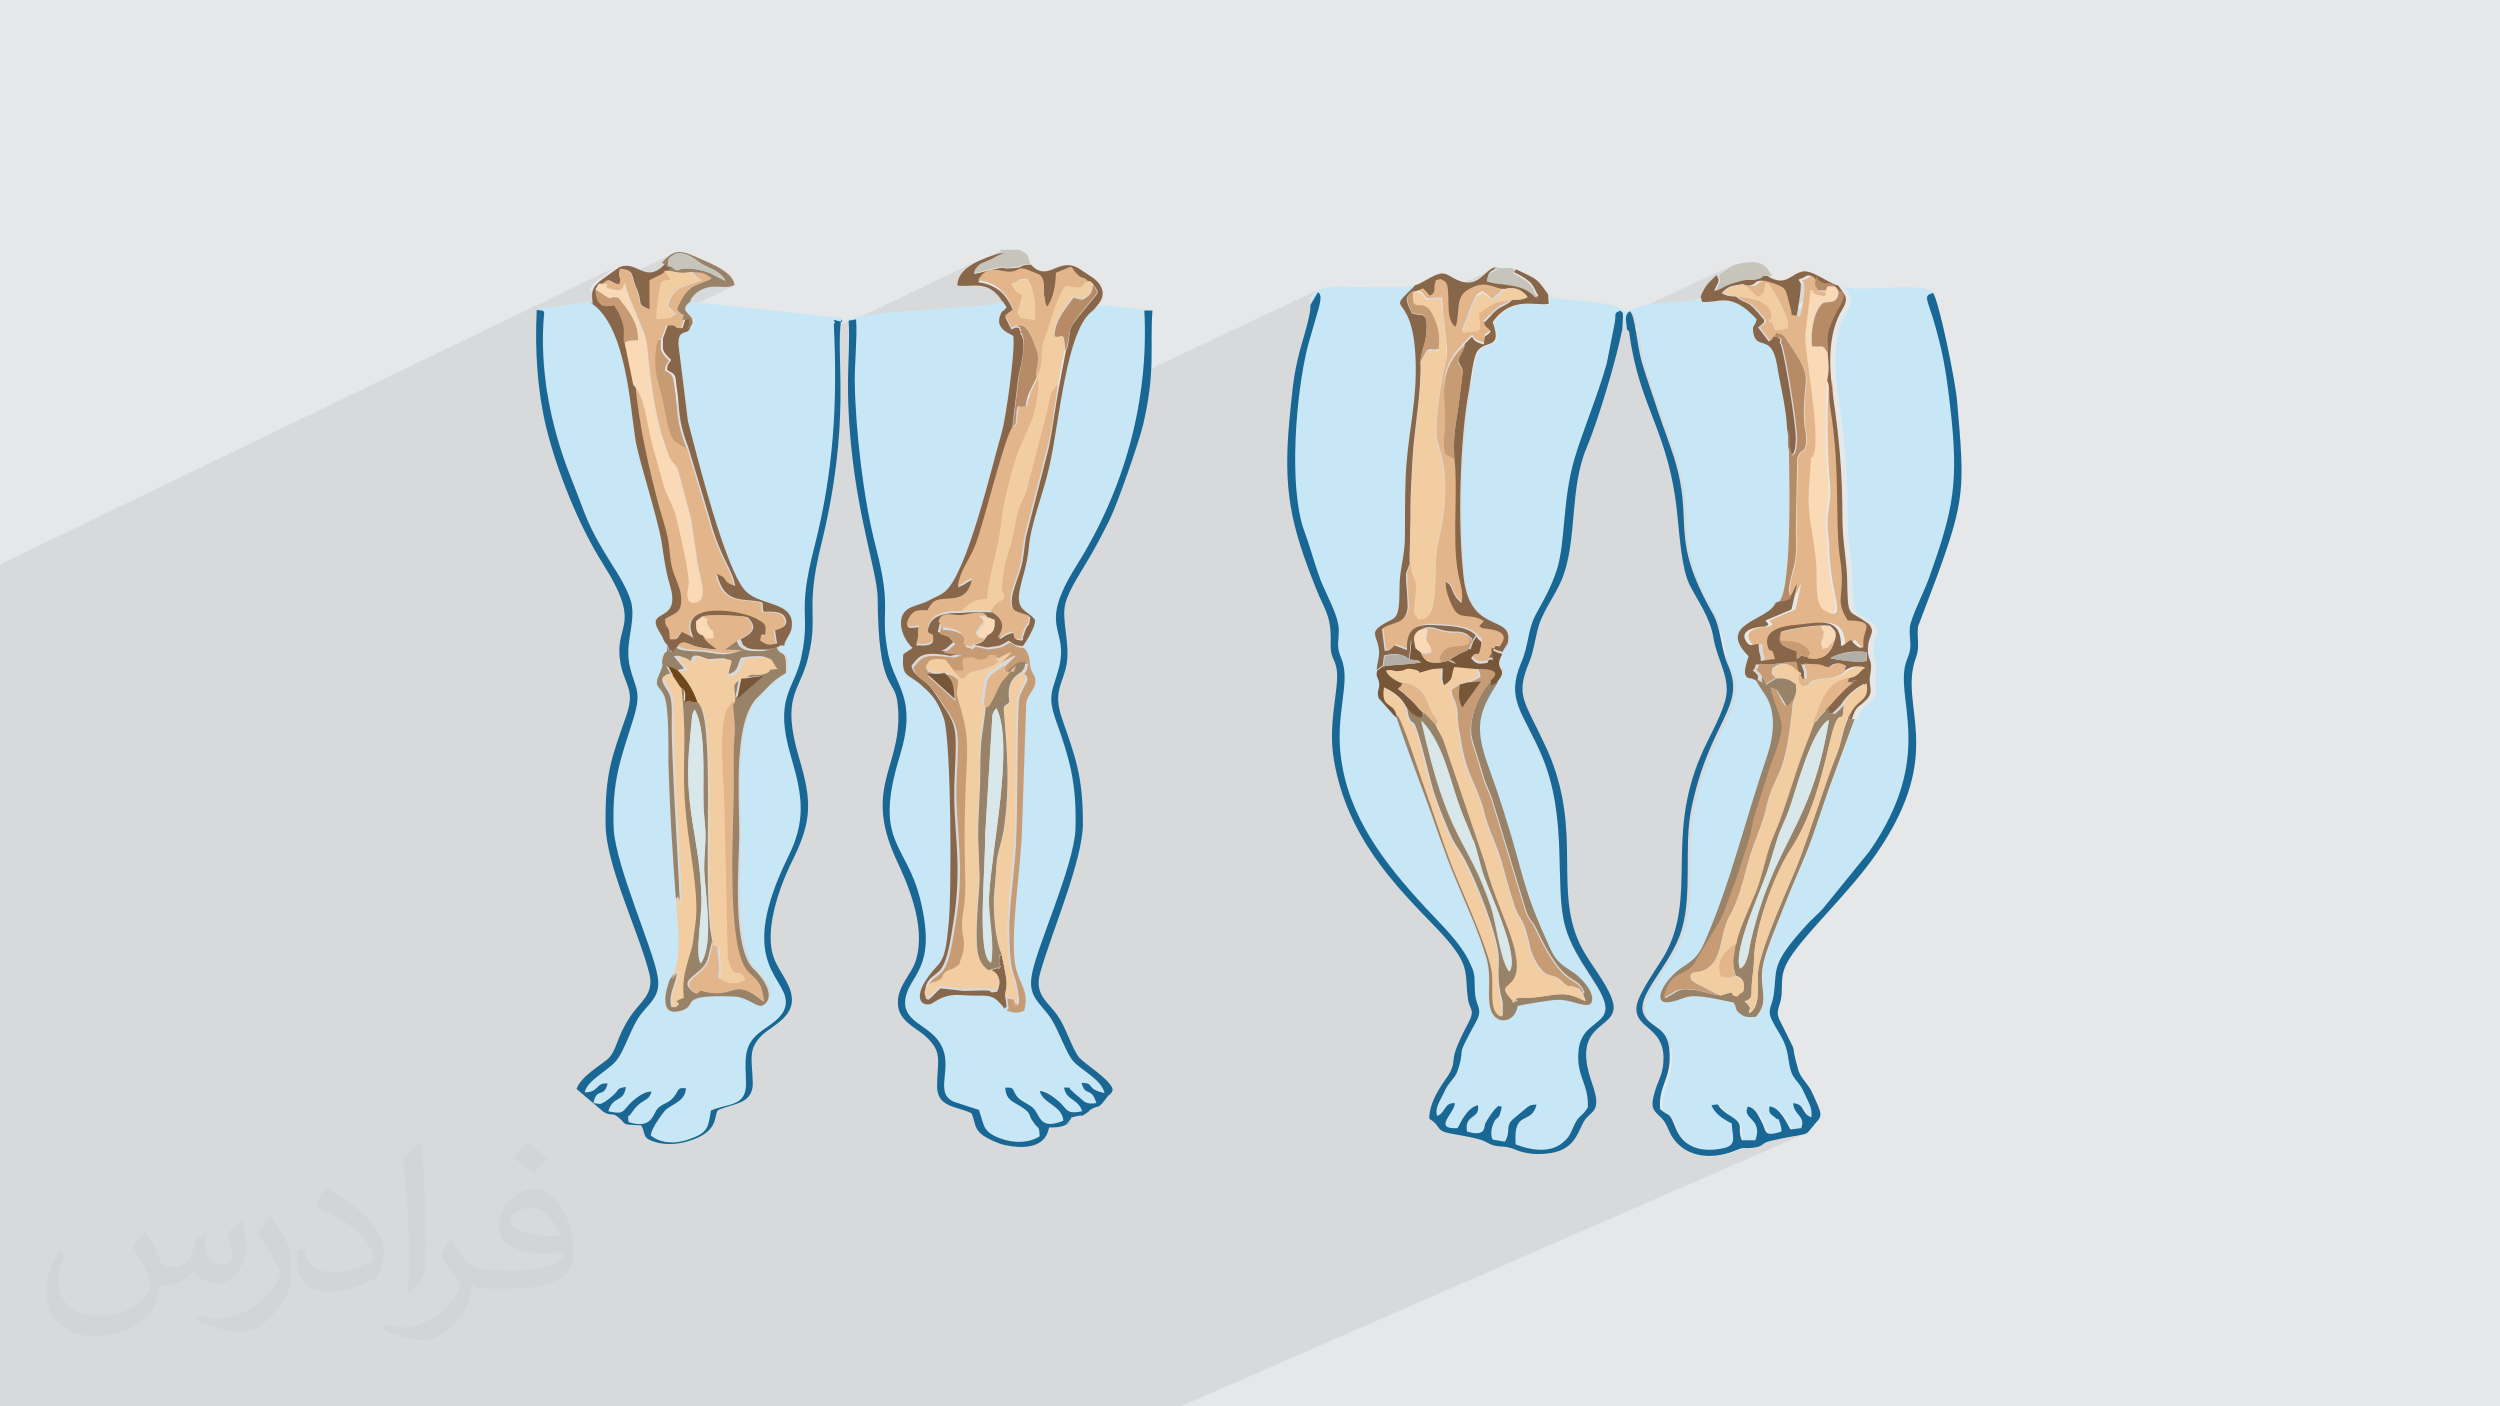 <?xml version="1.0" encoding="UTF-8"?>
<!DOCTYPE svg PUBLIC "-//W3C//DTD SVG 1.1//EN" "http://www.w3.org/Graphics/SVG/1.1/DTD/svg11.dtd">
<!-- Creator: CorelDRAW 2017 -->
<svg xmlns="http://www.w3.org/2000/svg" xml:space="preserve" width="3.703in" height="2.083in" version="1.1" style="shape-rendering:geometricPrecision; text-rendering:geometricPrecision; image-rendering:optimizeQuality; fill-rule:evenodd; clip-rule:evenodd"
viewBox="0 0 3703 2083"
 xmlns:xlink="http://www.w3.org/1999/xlink">
 <defs>
  <style type="text/css">
   <![CDATA[
    .fil3 {fill:#186795}
    .fil14 {fill:#72461D}
    .fil12 {fill:#785638}
    .fil5 {fill:#886649}
    .fil6 {fill:#998368}
    .fil15 {fill:#B2AEA8}
    .fil11 {fill:#B78B66}
    .fil13 {fill:#C6C4BB}
    .fil8 {fill:#C79B74}
    .fil2 {fill:#C7E7F6}
    .fil10 {fill:#D8E7E9}
    .fil4 {fill:#E3B58A}
    .fil0 {fill:#E6E7E8}
    .fil7 {fill:#F3CDA2}
    .fil9 {fill:#F9D9B6}
    .fil16 {fill:#373435;fill-opacity:0.031}
    .fil1 {fill:#2B2A29;fill-opacity:0.078}
   ]]>
  </style>
 </defs>
 <g id="Layer_x0020_1">
  <polygon class="fil0" points="0,0 3703,0 3703,2083 0,2083 "/>
  <polygon class="fil1" points="285,2083 285,2083 284,2083 283,2083 280,2083 274,2083 264,2083 259,2083 257,2083 253,2083 253,2083 247,2083 244,2083 244,2083 244,2083 239,2083 235,2083 223,2083 221,2083 220,2083 216,2083 215,2083 211,2083 209,2083 208,2083 207,2083 205,2083 204,2083 202,2083 199,2083 185,2083 175,2083 170,2083 163,2083 159,2083 159,2083 156,2083 156,2083 142,2083 141,2083 134,2083 117,2083 112,2083 105,2083 104,2083 40,2083 30,2083 21,2083 19,2083 16,2083 12,2083 0,2083 0,2074 0,2056 0,2055 0,2049 0,2041 0,2038 0,2037 0,2034 0,2028 0,2027 0,2017 0,2009 0,2005 0,2005 0,2002 0,2001 0,2000 0,1997 0,1996 0,1982 0,1968 0,1960 0,1958 0,1957 0,1956 0,1956 0,1955 0,1952 0,1949 0,1948 0,1944 0,1944 0,1943 0,1942 0,1941 0,1936 0,1936 0,1935 0,1934 0,1934 0,1934 0,1933 0,1932 0,1911 0,1906 0,1903 0,1901 0,1900 0,1900 0,1898 0,1893 0,1892 0,1887 0,1880 0,1880 0,1879 0,1876 0,1856 0,1853 0,1849 0,1771 0,1771 0,1767 0,1735 0,1731 0,1729 0,1729 0,1726 0,1725 0,1721 0,1716 0,1711 0,1711 0,1710 0,1703 0,1699 0,1697 0,1691 0,1691 0,1691 0,1686 0,1684 0,1684 0,1681 0,1679 0,1677 0,1672 0,1671 0,1668 0,1667 0,1666 0,1663 0,1661 0,1657 0,1656 0,1655 0,1655 0,1653 0,1651 0,1650 0,1649 0,1648 0,1648 0,1648 0,1647 0,1646 0,1645 0,1644 0,1644 0,1644 0,1643 0,1640 0,1637 0,1637 0,1636 0,1634 0,1632 0,1631 0,1622 0,1621 0,1621 0,1620 0,1617 0,1613 0,1612 0,1602 0,1601 0,1599 0,1594 0,1593 0,1592 0,1591 0,1591 0,1588 0,1588 0,1587 0,1587 0,1583 0,1581 0,1569 0,1569 0,1549 0,1546 0,1545 0,1544 0,1540 0,1531 0,1529 0,1523 0,1522 0,1520 0,1518 0,1518 0,1514 0,1514 0,1514 0,1512 0,1512 0,1511 0,1506 0,1503 0,1498 0,1498 0,1498 0,1495 0,1489 0,1485 0,1480 0,1472 0,1472 0,1468 0,1463 0,1463 0,1463 0,1451 0,1443 0,1441 0,1436 0,1436 0,1434 0,1422 0,1421 0,1415 0,1411 0,1411 0,1409 0,1408 0,1403 0,1393 0,1368 0,1349 0,1340 0,1328 0,1319 0,1314 0,1314 0,1310 0,1300 0,1287 0,1285 0,1265 0,1260 0,1258 0,1238 0,1228 0,1225 0,1223 0,1204 0,1201 0,1197 0,1195 0,1190 0,1178 0,1177 0,1164 0,1154 0,1152 0,1149 0,1137 0,1134 0,1133 0,1133 0,1098 0,1082 0,1078 0,1078 0,1078 0,1076 0,1075 0,1050 0,1023 0,1020 0,1008 0,1001 0,971 0,971 0,970 0,958 0,947 0,946 0,945 0,932 0,930 0,929 0,929 0,916 0,912 0,897 0,894 0,890 0,890 0,890 0,885 0,883 0,878 0,878 0,875 0,873 0,870 0,867 0,865 0,863 0,858 0,858 0,856 0,855 0,845 0,845 0,843 0,836 913,395 911,396 908,398 904,401 899,405 894,409 889,412 886,414 884,416 880,419 877,423 875,426 874,430 873,434 873,434 882,430 883,430 883,430 884,430 996,376 989,381 989,381 1000,376 1006,375 1011,375 1016,377 1021,379 1026,381 1030,384 1034,387 1040,391 1045,394 1050,396 1055,399 1060,401 1065,405 1070,410 1075,416 1057,424 1058,424 1063,424 1069,425 1074,425 1079,425 1085,424 1090,422 1000,465 1000,466 996,468 994,469 992,470 991,471 944,493 944,494 945,504 800,574 801,582 802,585 975,502 976,502 976,503 979,501 979,507 979,511 979,515 979,518 980,520 981,523 983,525 986,529 991,534 989,537 988,538 987,540 986,541 986,542 986,543 985,545 985,549 989,551 992,553 995,555 996,557 997,559 998,562 999,567 999,572 1001,586 1002,597 1261,473 1257,476 1257,478 1446,387 1443,389 1439,392 1439,392 1483,371 1483,374 1426,401 1426,401 1423,406 1420,410 1418,416 1418,422 1426,422 1435,422 1443,422 1452,422 1460,424 1469,428 1473,432 1509,415 1512,414 1515,414 1521,414 1524,419 1527,426 1530,433 1531,441 1532,449 1533,458 1533,463 1620,422 1623,426 1625,429 1625,432 1624,435 1621,439 1616,445 1609,453 1600,465 1598,468 1628,453 1625,455 1624,456 1623,458 1622,459 1622,459 1594,472 1593,473 1589,479 1587,484 1585,487 1584,491 1584,496 1583,501 1581,510 1581,511 1580,513 1580,514 1580,515 1579,516 1579,517 1579,518 1578,518 1537,538 1536,543 1535,548 1535,554 1535,560 1535,560 1535,560 1534,561 1534,561 1534,561 1534,561 1534,562 1534,562 1525,580 1524,583 1523,585 1522,588 1522,591 1521,592 1568,570 1566,582 1564,594 1562,605 1561,614 1951,430 1945,435 1941,443 1941,454 1941,462 1939,471 1936,482 1933,493 1931,501 2121,412 2118,413 2114,415 2111,417 2107,419 2103,421 1931,502 1930,504 1929,509 2094,432 2093,443 2095,449 2098,452 2098,452 2215,397 2215,397 2215,397 2214,398 2214,398 2214,398 2213,398 2213,398 2207,402 2202,406 2196,411 2191,416 2184,419 2111,454 2112,454 2118,459 2123,468 2123,468 2197,434 2201,437 2201,437 2202,438 2202,438 2203,439 2204,439 2204,440 2205,440 2230,428 2235,427 2241,427 2246,428 2250,429 2254,431 2257,434 2260,437 2263,440 2260,441 2191,474 2192,481 2192,485 2191,488 2188,490 2109,527 2105,535 1910,626 1909,631 2170,509 2169,515 2167,519 2166,522 2164,524 2163,526 2163,527 2162,529 2161,532 2161,535 2161,536 2161,538 2161,538 2161,538 2162,539 2162,539 2163,540 2165,544 2166,546 2167,548 2167,551 2167,555 2166,562 2164,572 2164,575 2409,461 2409,462 2409,463 2408,464 2408,465 2408,465 2408,466 2408,466 2407,467 2164,580 2163,581 2566,393 2566,394 2565,394 2564,395 2563,395 2548,405 2547,405 2547,405 2547,406 2547,406 2546,406 2546,406 2546,406 2546,407 2545,407 2545,407 2545,407 2545,407 2544,408 2544,408 2544,408 2544,408 2539,412 2536,416 2533,419 2530,422 2528,425 2526,429 2523,434 2521,440 2412,490 2413,490 2413,491 2414,495 2563,426 2566,424 2569,423 2573,423 2577,422 2583,421 2585,423 2588,426 2591,429 2593,430 2616,419 2618,420 2619,421 2620,421 2620,421 2620,421 2621,422 2622,424 2623,426 2670,404 2664,407 2659,410 2653,413 2624,427 2627,432 2630,437 2689,410 2690,411 2691,413 2692,414 2693,416 2694,417 2696,418 2698,419 2700,420 2703,420 2704,421 2706,421 2707,421 2708,421 2709,421 2712,422 2716,423 2716,423 2716,423 2717,424 2717,424 2717,424 2718,424 2718,424 2718,425 2642,460 2644,464 2645,467 2723,430 2724,431 2726,431 2728,432 2729,434 2730,436 2731,439 2730,443 2727,449 2726,452 2725,454 2724,456 2722,458 2721,460 2720,462 2718,465 2717,469 2714,477 2711,483 2709,488 2708,493 2708,498 2707,504 2708,511 2708,521 2669,540 2673,551 2675,560 2675,570 2674,582 2672,599 2672,621 2673,626 2673,629 2673,633 2674,636 2674,638 2675,641 2675,645 2675,649 2675,657 2674,662 2673,666 2671,668 2668,669 2666,671 2664,675 2662,680 2660,784 2660,792 2660,799 2660,806 2661,813 2660,819 2660,826 2659,833 2657,840 2656,846 2654,852 2653,858 2651,865 2650,871 2650,877 2651,882 2653,887 2650,889 2648,890 2538,940 2539,945 2542,958 2546,970 2548,977 2638,936 2637,950 2643,951 2644,951 2698,927 2711,927 2714,930 2716,932 2717,934 2718,936 2719,938 2719,940 2718,943 2718,948 2718,948 2717,948 2717,948 2717,948 2717,949 2717,949 2716,949 2716,950 2712,956 2710,958 2709,959 2709,959 2709,959 2679,973 2679,973 2678,974 2661,982 2662,987 2672,983 2689,984 2716,972 2723,969 2729,967 2737,966 2744,965 2751,964 2758,965 2764,965 2764,978 2733,993 2733,993 2733,994 2728,999 2722,1001 2641,1038 2641,1039 2643,1041 2657,1035 2656,1038 2724,1008 2731,1005 2740,1003 2739,1005 2739,1006 2738,1007 2738,1007 2738,1008 2738,1009 2737,1010 2736,1011 2739,1011 2741,1011 2742,1011 2744,1010 2745,1010 2750,1008 2751,1008 2752,1007 2753,1007 2754,1007 2754,1007 2755,1007 2756,1006 2744,1011 2741,1014 2735,1019 2729,1024 2724,1030 2722,1032 2765,1013 2766,1022 2765,1028 2763,1033 2759,1037 2755,1041 2750,1045 2746,1051 2742,1058 2738,1064 2736,1071 2733,1078 2731,1086 2729,1093 2727,1101 2725,1108 2723,1114 2719,1123 2716,1132 2712,1141 2709,1151 2705,1161 2702,1171 2698,1182 2694,1192 2691,1203 2687,1214 2683,1225 2679,1236 2676,1246 2672,1257 2668,1267 2665,1277 2662,1283 2659,1291 2655,1300 2651,1310 2646,1321 2642,1332 2637,1344 2632,1356 2627,1368 2622,1380 2618,1392 2614,1404 2611,1414 2608,1424 2606,1432 2605,1440 2605,1448 2605,1457 2605,1466 2604,1475 2603,1483 2601,1490 2598,1496 2592,1501 2464,1557 2465,1567 2465,1575 2464,1581 2463,1587 2461,1593 2460,1598 2458,1603 2455,1609 2453,1615 2451,1624 2449,1631 2449,1636 2450,1641 2451,1645 2454,1649 2458,1652 2463,1657 2466,1661 2469,1665 2471,1669 2473,1673 2475,1678 2477,1683 2480,1688 2484,1692 2494,1701 2504,1707 2515,1711 2526,1713 2538,1713 2550,1711 2561,1709 2572,1705 2577,1703 2580,1702 2582,1701 2584,1701 2586,1701 2589,1701 2593,1701 2598,1700 2598,1700 2617,1692 2619,1691 2624,1690 2631,1688 2639,1687 2647,1685 2654,1684 2660,1683 2664,1682 2669,1681 2672,1680 2674,1679 1749,2083 1744,2083 1725,2083 1720,2083 1720,2083 1705,2083 1592,2083 1491,2083 1454,2083 1449,2083 1389,2083 1387,2083 1315,2083 1293,2083 1271,2083 1245,2083 1226,2083 1226,2083 1171,2083 1161,2083 1161,2083 1158,2083 1156,2083 1150,2083 1130,2083 1109,2083 1100,2083 1095,2083 1089,2083 1078,2083 1064,2083 1058,2083 1036,2083 1029,2083 1025,2083 961,2083 930,2083 901,2083 853,2083 817,2083 791,2083 738,2083 665,2083 646,2083 646,2083 646,2083 644,2083 642,2083 640,2083 635,2083 635,2083 633,2083 631,2083 630,2083 622,2083 560,2083 557,2083 546,2083 471,2083 459,2083 453,2083 452,2083 444,2083 442,2083 434,2083 422,2083 407,2083 386,2083 380,2083 364,2083 363,2083 363,2083 362,2083 362,2083 362,2083 361,2083 354,2083 343,2083 342,2083 337,2083 336,2083 330,2083 323,2083 321,2083 317,2083 313,2083 307,2083 300,2083 300,2083 299,2083 285,2083 "/>
  <g id="_2076940860000">
   <path class="fil2" d="M2748 1065l-39 106c-13,35 -25,74 -39,108 -16,37 -29,67 -43,105 -6,16 -15,39 -16,56 -2,29 10,45 -9,66 -9,1 -16,1 -23,-4 -10,-8 -5,-7 -10,-17 -77,-17 -64,-7 -93,-1 -31,6 -11,-32 15,-50 22,-15 27,-21 38,-46 34,-79 55,-161 83,-249 7,-20 16,-44 15,-71 -2,-36 -16,-40 -26,-63 -17,0 -9,-20 -5,-33 -49,-48 29,-51 40,-79 20,-24 15,-210 14,-257 -1,-30 -10,-65 -15,-95 -7,-48 -30,-20 -35,-47 -2,-13 2,-7 5,-20 -39,-43 -57,-23 -81,-26l-2 -8c-16,12 -75,2 -112,21 -3,9 -3,5 -2,15 1,12 5,13 6,14 -1,-12 -6,-21 4,-27 8,5 10,48 18,76 7,24 16,51 24,73 8,23 17,44 24,69 30,98 -9,114 57,230 12,21 12,52 22,75 29,64 -26,82 -54,215 -11,53 3,124 -14,178 -16,54 -71,99 -56,126 11,22 37,16 38,58 1,37 -17,48 -14,82 16,14 13,4 23,28 12,30 40,36 69,30 23,-5 15,-17 14,-37 -12,-6 -25,-14 -30,-27 16,-2 7,-2 16,7 7,6 6,5 14,10 19,13 6,16 15,35l20 0c12,-33 -21,-31 -11,-50 9,2 13,8 20,22 8,14 2,23 27,16 1,-3 5,3 1,-12 -3,-11 -2,-5 -7,-9 -6,-6 -11,-5 -9,-17 15,0 27,27 31,34l16 -2c6,-17 -11,-18 -12,-37 19,2 11,15 27,21 1,-15 -5,-23 -11,-37 -6,-13 -16,-20 -19,-31 -5,-15 -3,-25 -10,-42 -5,-12 -12,-20 -18,-33 -7,-16 0,-20 2,-37 6,-40 -6,-45 49,-105 9,-9 16,-15 24,-24l69 -85c102,-147 33,-230 56,-285 9,-21 2,-27 4,-48 1,-14 21,-53 28,-71 37,-104 45,-142 31,-260 -6,-51 -11,-80 -25,-126 -9,-29 -13,-33 0,-37 -13,-22 -109,-1 -136,-12 8,13 16,17 6,35 -22,36 -21,84 -14,128 9,62 14,113 14,180 0,36 6,60 7,91 1,63 3,44 30,66 14,11 2,18 1,34 -2,25 8,15 3,44 -3,17 7,24 -6,36 -13,13 -13,8 -21,28z"/>
   <path class="fil2" d="M1941 454c0,-1 1,-2 1,-2l10 -17c1,1 7,1 2,21l-17 59c-18,72 -28,207 -6,271 8,24 16,51 25,75 8,20 26,53 27,74 0,22 -3,24 4,43 14,34 -9,80 -1,144 11,90 65,159 125,224 21,23 53,52 67,84 8,18 4,25 7,45 2,19 12,22 1,41 -34,63 -13,29 -27,72 -4,12 -13,17 -20,32 -5,11 -14,24 -10,35 14,-6 10,-20 26,-19 -1,14 -34,39 4,37 3,-5 12,-30 30,-34 4,21 -21,13 -16,39 29,8 25,-8 27,-12 3,-6 14,-23 20,-26 2,3 7,-5 2,11 -2,7 -5,6 -8,11 -6,8 -7,21 -3,28l18 3c10,-16 -1,-23 14,-35 25,-20 20,-20 33,-20 -9,32 -35,6 -31,59 19,9 49,14 69,-2 11,-9 11,-12 18,-27 7,-15 12,-12 20,-26 1,-35 -17,-45 -14,-82 3,-37 34,-40 39,-58 8,-27 -44,-72 -59,-129 -16,-59 5,-158 -34,-251 -28,-66 -55,-83 -31,-138 12,-27 9,-50 23,-74 11,-19 23,-38 30,-64 12,-41 8,-102 26,-164 13,-44 34,-92 48,-142l12 -61c2,-15 -2,-12 8,-17 5,7 2,-1 4,9 0,4 -1,14 -1,18 22,-32 -11,-37 -37,-41l-63 -6c-1,0 -4,-2 -4,-2l-4 -3 1 14c-18,4 -55,-13 -83,27 14,41 -8,28 -21,41 -7,7 -11,45 -14,59 -14,74 -17,203 -8,279 10,85 76,52 65,97l-8 13c-15,27 13,18 -9,43 -29,44 -37,65 -13,129 15,41 30,89 41,129 14,49 23,76 43,123 11,25 14,33 37,47 10,6 40,34 29,49 -10,6 -29,-7 -50,-6 -9,1 -50,7 -58,9 -4,25 -33,29 -40,5 -6,-21 2,-46 -6,-75 -13,-44 -28,-74 -46,-118 -16,-40 -29,-78 -44,-119 -16,-43 -30,-83 -45,-125l-23 -26c-3,-10 1,-13 1,-20 0,-12 -5,-10 -3,-21 2,-18 7,-22 2,-38 -4,-14 -8,-18 4,-27 22,-16 28,-3 28,-58 0,-27 8,-46 8,-75 0,-28 0,-57 1,-85 2,-57 14,-100 15,-154 2,-134 -52,-84 -3,-130 -19,3 -68,1 -91,1 -27,0 -68,-6 -62,29z"/>
   <path class="fil2" d="M1018 489c-4,8 -16,-1 -16,23l14 113c13,50 56,222 86,252 24,23 76,14 67,57 -1,5 -4,10 -7,14 -7,11 2,9 -9,9 6,19 16,-2 14,39 -21,12 -26,20 -42,36 -36,35 -28,145 -27,202 0,43 -11,171 22,201 7,6 33,36 16,51 -11,10 -21,-10 -47,-11 -82,-3 -53,12 -74,20 -43,16 -20,-45 -20,-45 18,-42 7,-76 7,-121 -5,-68 -10,-131 -11,-201 0,-21 1,-83 -6,-98 -8,-18 -18,-11 -6,-36 7,-15 0,-7 4,-22 3,-13 7,-1 6,-17 -7,-8 -5,-9 -11,-18 -26,-40 33,-11 14,-72 -7,-24 -8,-38 -12,-63 -7,-40 -35,-124 -39,-153 -8,-51 -14,-170 -67,-202l-58 8c-10,1 -14,0 -20,4 14,2 8,1 11,4 -8,83 10,170 39,243 25,62 22,67 60,128 7,12 28,46 31,64 4,29 -11,57 -3,90 8,33 18,35 5,77 -18,58 -33,90 -29,163 2,55 58,178 65,218 5,33 -16,41 -30,64 -11,18 -21,50 -32,62 -13,13 -43,29 -46,46 23,0 16,-15 34,-13 -6,23 -16,4 -21,29 13,1 7,3 17,-2 2,-1 1,-1 4,-3 22,-16 9,-17 27,-19 -4,25 -20,13 -26,36 19,3 20,2 29,-8 7,-8 23,-22 35,-21 -5,17 -14,8 -30,32 -6,9 -5,-2 -4,13 36,12 36,-14 44,-21 8,-8 13,-6 22,-15 9,-10 5,-16 19,-14 -2,18 -17,22 -29,31 -2,2 -22,28 -23,39 15,12 37,13 58,5 25,-9 26,-15 31,-42 25,-11 54,-5 52,-41 -1,-35 -4,-54 18,-73 14,-12 42,-23 41,-48 -2,-37 -73,-58 3,-213 27,-54 22,-90 5,-148 -27,-90 5,-100 15,-149 14,-68 -7,-60 19,-162 28,-109 35,-211 29,-331 6,-5 -10,-9 13,-3 -5,-10 9,-4 -13,-7l-211 -23c-24,19 22,20 -5,42z"/>
   <path class="fil2" d="M1257 476l11 -2c3,22 -2,65 -2,90 0,74 13,177 31,246 26,100 5,93 19,162 10,45 43,63 17,148 -40,130 9,128 30,213 26,104 -16,111 -22,148 -4,26 22,36 38,50 46,39 -2,86 34,102l37 12c8,22 4,32 31,42 20,8 43,7 59,-3 -1,-18 -2,-9 -10,-22 -6,-10 -2,-11 -12,-18 -14,-11 -28,-11 -29,-32 15,-1 8,4 19,15 6,6 16,10 22,15 11,10 9,34 45,19 -1,-23 -30,-25 -35,-44 9,0 22,10 29,16 12,11 11,19 34,14 -6,-20 -23,-15 -27,-35 15,0 5,-2 12,5 2,2 5,5 9,8 10,8 10,13 27,10 -7,-25 -16,-8 -22,-30 21,0 5,9 34,15 -4,-20 -35,-34 -47,-48 -10,-11 -21,-45 -32,-62 -15,-23 -34,-31 -29,-63 6,-37 63,-163 65,-218 2,-69 -9,-105 -29,-161 -13,-37 -5,-43 4,-76 18,-63 -33,-57 27,-154 70,-112 107,-242 100,-377l12 0c-1,-1 -2,-1 -3,-1 -1,0 -2,-1 -3,-1l-69 -7c-14,4 -8,10 -14,7 -40,26 -51,169 -65,232 -9,37 -27,83 -30,118 -3,29 -8,38 -13,61 -8,35 11,33 22,47 3,8 -12,33 -18,39 9,9 8,22 9,27 2,12 10,14 7,27 -2,9 -10,13 -13,27l-6 182c-1,62 -20,166 -9,212 5,22 20,34 12,62 -12,5 -15,3 -26,0 -20,-26 -24,-17 -62,-20 -12,-1 -22,0 -33,5 0,0 -13,8 -14,8 -18,5 -30,-14 9,-56 14,-15 14,-37 17,-61 5,-43 5,-273 -7,-306 -8,-23 -16,-34 -31,-47 -23,-20 -32,-10 -29,-48l12 -8c0,-1 1,-1 2,-1 -15,-13 -26,-45 -7,-58 5,-3 21,-7 30,-12 10,-6 18,-7 25,-14 32,-28 69,-186 84,-236 6,-21 20,-120 17,-142 -1,-2 -30,-9 -19,-32 3,-7 3,-2 9,-11l-6 -9c-6,6 2,1 -7,4 -17,7 -208,11 -222,26z"/>
   <path class="fil3" d="M1941 454c0,17 -15,59 -19,79 -7,29 -9,59 -12,88 -10,105 2,157 39,250 12,31 23,40 22,79 -1,26 6,23 9,42 4,28 -14,79 -4,135 20,114 91,185 150,246 54,56 43,65 48,104 2,20 12,17 1,38 -32,60 -16,50 -27,73 -4,9 -31,38 -31,69 21,13 6,18 37,23 11,2 37,6 46,11 21,12 24,3 45,12 14,6 33,8 51,5 34,-5 40,-27 48,-43 10,-22 31,-13 14,-61 -35,-99 49,-75 29,-126 -8,-22 -31,-50 -43,-72 -46,-85 3,-173 -53,-297 -33,-72 -47,-77 -26,-128 6,-14 8,-30 12,-46 7,-30 25,-49 37,-78 23,-59 10,-134 37,-196 16,-38 44,-131 52,-174 0,-4 1,-14 1,-18 -1,-10 1,-3 -4,-9 -10,5 -6,2 -8,17l-12 61c-14,50 -35,98 -48,142 -18,62 -13,123 -26,164 -8,25 -19,44 -30,64 -14,25 -11,47 -23,74 -23,55 3,72 31,138 39,93 18,191 34,251 15,57 68,101 59,129 -6,18 -37,21 -39,58 -3,37 15,46 14,82 -8,14 -13,11 -20,26 -7,15 -7,18 -18,27 -19,16 -50,10 -69,2 -4,-53 23,-27 31,-59 -13,1 -8,0 -33,20 -15,12 -4,19 -14,35l-18 -3c-4,-7 -2,-19 3,-28 3,-5 6,-3 8,-11 5,-16 0,-8 -2,-11 -6,3 -17,20 -20,26 -2,4 2,21 -27,12 -5,-26 20,-18 16,-39 -17,4 -27,29 -30,34 -38,2 -4,-23 -4,-37 -16,-1 -13,13 -26,19 -5,-11 5,-24 10,-35 6,-15 16,-20 20,-32 14,-43 -7,-10 27,-72 11,-20 1,-22 -1,-41 -2,-20 2,-27 -7,-45 -14,-32 -46,-61 -67,-84 -60,-65 -114,-134 -125,-224 -8,-64 15,-110 1,-144 -8,-20 -4,-21 -4,-43 0,-21 -19,-53 -27,-74 -9,-24 -16,-51 -25,-75 -22,-64 -12,-199 6,-271l17 -59c5,-20 -1,-20 -2,-21l-10 17c0,0 -1,1 -1,2z"/>
   <path class="fil3" d="M2413 491c15,116 60,146 72,277 3,28 6,73 17,97 13,26 31,49 36,80 6,35 27,61 17,94 -7,25 -26,57 -36,81 -52,122 -5,207 -53,294 -9,16 -40,58 -42,77 -3,33 39,29 40,75 0,23 -6,30 -12,48 -8,26 -5,29 9,42 10,10 10,23 22,36 23,25 59,24 88,12 14,-6 10,-2 26,-4 14,-2 12,-5 19,-8 3,-2 39,-9 47,-10 14,-3 13,-2 20,-11 1,-1 2,-3 3,-3 0,0 1,-1 1,-2 13,-14 13,-13 -3,-48 -6,-13 -16,-20 -20,-32 -16,-55 5,-8 -27,-73 -9,-17 1,-22 2,-41 1,-20 -1,-27 7,-44 18,-37 93,-104 135,-166 103,-151 30,-216 57,-288 6,-17 1,-28 3,-46l28 -74c42,-115 41,-132 30,-258 -2,-30 -28,-155 -36,-162 -14,4 -9,8 0,37 14,47 19,75 25,126 14,118 6,156 -31,260 -7,19 -26,57 -28,71 -2,21 5,27 -4,48 -23,55 46,138 -56,285l-69 85c-8,9 -16,15 -24,24 -55,60 -43,65 -49,105 -3,17 -10,21 -2,37 6,12 13,21 18,33 7,17 5,27 10,42 3,11 14,18 19,31 6,14 13,22 11,37 -16,-6 -8,-19 -27,-21 1,18 19,19 12,37l-16 2c-4,-7 -16,-34 -31,-34 -2,12 3,11 9,17 4,4 4,-2 7,9 4,15 0,10 -1,12 -25,7 -19,-2 -27,-16 -7,-14 -11,-20 -20,-22 -10,19 23,17 11,50l-20 0c-8,-19 5,-22 -15,-35 -8,-5 -7,-4 -14,-10 -10,-9 -1,-9 -16,-7 5,13 18,21 30,27 1,20 9,33 -14,37 -29,6 -57,0 -69,-30 -10,-25 -7,-15 -23,-28 -3,-34 16,-45 14,-82 -1,-42 -27,-36 -38,-58 -14,-28 40,-72 56,-126 16,-54 3,-125 14,-178 27,-133 83,-151 54,-215 -10,-23 -10,-54 -22,-75 -66,-116 -27,-132 -57,-230 -8,-25 -16,-45 -24,-69 -7,-22 -17,-49 -24,-73 -8,-28 -10,-71 -18,-76 -9,6 -5,15 -4,27z"/>
   <path class="fil3" d="M1248 477c-23,-6 -7,-2 -13,3 6,121 -1,222 -29,331 -26,102 -5,94 -19,162 -10,49 -42,59 -15,149 17,58 22,94 -5,148 -76,155 -5,175 -3,213 1,24 -27,36 -41,48 -22,19 -19,38 -18,73 1,36 -28,30 -52,41 -4,27 -6,33 -31,42 -21,8 -43,7 -58,-5 0,-11 21,-38 23,-39 12,-9 28,-13 29,-31 -14,-2 -10,4 -19,14 -8,9 -13,7 -22,15 -8,7 -8,33 -44,21 -1,-15 -2,-4 4,-13 16,-24 25,-15 30,-32 -12,-1 -28,13 -35,21 -9,11 -10,12 -29,8 7,-24 23,-12 26,-36 -18,3 -5,3 -27,19 -3,2 -1,1 -4,3 -10,5 -4,3 -17,2 5,-25 15,-6 21,-29 -18,-2 -12,13 -34,13 3,-17 34,-32 46,-46 11,-12 21,-44 32,-62 14,-23 36,-31 30,-64 -6,-39 -62,-163 -65,-218 -3,-73 11,-105 29,-163 13,-42 3,-44 -5,-77 -8,-33 7,-61 3,-90 -2,-19 -23,-52 -31,-64 -38,-61 -35,-66 -60,-128 -29,-73 -47,-160 -39,-243 -3,-3 4,-2 -11,-4 -3,60 1,120 14,174 16,65 49,147 84,202 62,98 13,87 27,152 7,30 21,36 7,75 -21,60 -31,84 -30,159 0,60 50,161 65,222 7,30 -14,41 -28,62 -22,33 -19,48 -33,63 -7,7 -41,26 -47,45l40 34c12,7 12,0 22,8 14,12 2,10 34,12 7,13 0,19 22,25 14,4 31,3 45,-1 51,-14 39,-40 47,-47 24,-10 52,-9 51,-41 -1,-35 -8,-49 15,-71 15,-13 43,-25 43,-51 0,-23 -21,-44 -27,-63 -16,-45 14,-117 30,-148 27,-56 26,-85 8,-146 -28,-94 1,-99 13,-150 16,-65 -5,-68 19,-166 46,-186 21,-278 30,-335z"/>
   <path class="fil3" d="M1257 476c2,25 -1,64 -1,91 0,166 44,274 44,320 1,135 24,118 29,151 13,95 -53,122 -2,234 16,34 45,98 30,149 -6,22 -28,39 -27,65 0,27 29,37 42,50 25,23 16,36 16,74 1,31 29,28 51,39 6,13 3,22 16,32 8,6 24,13 33,15 23,5 55,6 64,-19l2 -7c6,0 14,0 20,-2 3,-1 5,-2 6,-3 17,-12 -12,11 4,-5 8,-8 -6,-2 12,-7 9,-2 4,2 13,-4 9,-6 0,-2 11,-8 7,-3 6,0 12,-6l8 -10c4,-6 4,-1 8,-10 1,-13 -41,-39 -49,-48 -11,-13 -19,-43 -32,-62 -14,-21 -36,-31 -26,-65 17,-60 63,-166 63,-220 0,-71 -11,-98 -31,-156 -14,-41 2,-51 7,-81 5,-32 -8,-64 -2,-89 5,-20 24,-48 32,-62 11,-18 23,-41 33,-61 12,-24 43,-113 50,-141 19,-81 10,-113 14,-170l-12 0c7,135 -30,265 -100,377 -61,97 -10,91 -27,154 -9,33 -17,39 -4,76 20,56 31,92 29,161 -2,55 -60,180 -65,218 -5,32 14,40 29,63 11,17 22,50 32,62 12,14 43,28 47,48 -29,-6 -13,-15 -34,-15 6,22 14,4 22,30 -17,2 -17,-2 -27,-10 -4,-3 -7,-6 -9,-8 -8,-6 2,-5 -12,-5 4,20 20,15 27,35 -24,5 -22,-3 -34,-14 -7,-6 -20,-16 -29,-16 5,19 34,22 35,44 -36,15 -34,-9 -45,-19 -5,-5 -16,-9 -22,-15 -10,-11 -3,-16 -19,-15 1,21 15,21 29,32 10,8 5,9 12,18 8,13 9,4 10,22 -15,10 -38,11 -59,3 -26,-10 -23,-19 -31,-42l-37 -12c-36,-16 12,-63 -34,-102 -16,-14 -42,-23 -38,-50 5,-37 48,-43 22,-148 -21,-85 -70,-83 -30,-213 26,-85 -7,-102 -17,-148 -14,-69 7,-62 -19,-162 -18,-69 -30,-172 -31,-246 0,-25 4,-69 2,-90l-11 2z"/>
   <path class="fil4" d="M890 420c23,2 -6,4 19,9 16,3 14,-2 17,-10 2,19 31,70 33,96 4,42 11,98 24,137 10,30 8,26 20,40 0,1 1,1 1,2l20 75c3,22 5,35 8,56 3,27 19,62 0,67 -20,6 -11,-25 -11,-25 2,-17 -14,-83 -19,-103 -5,-17 -13,-30 -18,-45l-14 -50c-12,-40 -12,-80 -31,-99 6,64 21,124 36,184 4,14 9,29 12,43 3,15 4,33 7,47 3,11 13,30 13,43 1,24 -12,22 -24,31 0,17 8,5 7,30 13,0 9,1 18,-11l18 9c0,-1 1,7 -3,-6 -18,-50 78,-35 98,-21 5,3 11,5 11,13 0,21 -7,-3 -8,18 11,6 12,7 25,4l-3 -19c3,-2 24,-5 14,-21 -5,-8 -18,-7 -31,-7 -3,-6 0,-8 -2,-14 -27,-7 -56,5 -67,-42 21,9 4,10 27,18 -4,-27 -22,-41 -38,-101l-31 -103c-1,-1 -2,-1 -2,-2 -1,0 -1,-1 -2,-2l-13 -8c-10,-8 -14,-41 -17,-55 -8,-37 -16,-47 -11,-86 5,-19 2,-6 7,-11l7 -19c18,0 5,6 22,4l4 -13c4,-15 0,-2 -8,-16 13,-33 26,-34 44,-42 5,-2 4,-2 7,-4 -13,-9 -11,-8 -30,-9 5,8 8,9 14,13 -2,0 -32,12 -33,12 -8,5 -16,15 -17,27l12 11c-14,7 -2,5 -28,8 0,-18 3,-31 7,-55 6,-2 2,-3 14,-3 -1,-1 -1,-3 -2,-4l-3 -5c-2,-3 -3,-3 -5,-4 0,0 -6,4 -6,4l-18 9 0 43c-21,-8 -8,-6 -20,-33 -7,-16 -1,-25 -24,-27 -4,16 4,10 -1,23 -12,-1 -15,-12 -24,-1z"/>
   <path class="fil5" d="M1613 418c5,1 2,-2 7,4 10,15 9,7 -20,44 -20,25 -13,19 -18,44 -1,6 -2,7 -3,9l-10 52c-6,31 -9,61 -16,94l-33 129c-3,14 -3,32 -8,48 -3,11 -12,33 -13,43 -3,26 11,22 27,29 -2,18 -2,7 -7,19l-3 9c-4,11 5,-4 -2,7 -13,-2 -9,-1 -12,-12 -16,4 -14,7 -22,10 3,-7 18,-22 -10,-40 -16,0 -28,-1 -46,1 -8,0 -41,-2 -48,19 -7,21 8,9 6,22 -1,9 -17,7 -25,7 4,-7 2,-14 4,-27 -10,1 -23,5 -14,-12 5,-10 12,-11 27,-10 1,-1 1,-2 1,-3l6 -8c16,-15 51,8 59,-37 -15,7 -6,5 -21,11 4,-22 16,-36 25,-58 12,-30 43,-156 55,-176l9 -75c2,-13 15,-56 3,-67 2,-6 -1,-2 -1,-6 0,-3 -4,-2 -5,-3l-7 3 -9 -18c1,-2 3,-3 5,-4 1,0 3,-2 3,-2l4 -3c-9,-23 -23,-39 -52,-43 7,-14 18,-17 35,-14 31,7 18,-11 44,1 10,5 13,4 16,10 3,6 2,15 2,21l3 18c0,0 1,2 2,3 10,-11 14,-34 13,-50l22 -9c8,7 1,2 5,6 14,17 11,5 21,16zm-128 28l6 9c-6,9 -6,3 -9,11 -10,23 18,29 19,32 3,22 -11,121 -17,142 -15,51 -51,208 -84,236 -8,7 -15,8 -25,14 -10,5 -25,8 -30,12 -20,13 -8,45 7,58 -1,0 -1,0 -2,1l-12 8c-3,37 7,27 29,48 15,13 23,24 31,47 11,33 12,262 7,306 -3,24 -3,47 -17,61 -39,42 -26,61 -9,56 0,0 13,-8 14,-8 11,-5 21,-6 33,-5 38,3 42,-6 62,20 1,-1 3,-4 3,-3l-2 -15c-1,-8 4,-12 1,-30 -2,-9 -4,-22 -6,-31 -7,0 0,7 -4,15 -7,16 11,-8 -3,4 0,0 -1,1 -2,1l-11 3c19,8 19,16 13,31 -18,3 -1,-2 -20,-2 -46,1 -13,2 -64,-3 -7,6 -11,12 -18,17 -6,-4 -2,1 -5,-8 0,-30 19,-24 28,-45 7,-15 11,-42 14,-61 15,-93 -2,-140 2,-216 4,-84 3,-74 -29,-124 -17,-26 -31,-22 -35,-41 11,-13 13,-21 50,-16 6,1 5,2 10,1l8 -2c1,0 2,-1 3,-1l-27 -4c5,-2 5,-2 8,-4l10 -9c-10,-13 -7,-9 -23,-15l3 -13c4,-16 17,-11 33,-10 7,0 35,-9 37,1l11 4c1,16 -2,18 -12,24 -3,9 -9,11 -18,13l19 4c20,-3 17,-1 32,-10 12,7 6,6 21,8 5,-6 20,-31 18,-39 -11,-15 -30,-12 -22,-47 5,-23 10,-32 13,-61 3,-35 22,-81 30,-118 15,-63 25,-206 65,-232 5,-7 20,-18 12,-35 -5,-11 -18,-17 -28,-24 -34,-26 -49,20 -76,-9 -19,0 -9,4 -24,5 -34,3 5,-7 -60,9 4,-8 1,-3 4,-8 5,-8 8,-7 17,-11 11,-5 13,-9 26,-11l-7 -1c-6,0 -34,11 -40,15 -11,6 -25,16 -25,33 23,3 46,-10 67,24z"/>
   <path class="fil4" d="M2583 421c7,6 15,15 21,19 15,-10 6,-7 12,-21 7,4 1,-2 8,8 8,12 28,46 24,59 -7,3 -13,2 -18,3 -16,-37 -7,2 -6,-17 2,-26 -28,-30 -50,-33 18,16 14,0 42,35 -1,9 1,1 -4,7l-5 4 16 21c8,-6 3,1 6,-7 6,-6 -1,-7 10,-3 4,1 5,4 8,8 44,65 24,48 26,118 0,13 3,16 3,27 1,27 -9,13 -13,31l-2 104c0,20 2,37 -3,56 -3,13 -12,37 -4,46 9,-7 7,-12 14,-21l-8 36c0,0 -1,1 -1,2l-38 16c3,5 8,6 -1,9 0,0 -42,1 -27,23 5,8 7,2 18,3 -1,17 3,12 3,25l21 -3c-5,-22 -7,-3 -11,-20 -8,-30 42,-30 47,-31 34,-4 62,-10 62,32 11,-4 6,-5 15,-9l4 5c9,8 8,6 14,6l0 -4c0,-1 0,-3 0,-4 0,-20 20,-31 -23,-32 -21,-34 -2,-35 -11,-88 -9,-56 1,-128 -15,-227 -4,-24 2,-33 -7,-43 -5,33 -3,126 1,159 2,25 -7,41 -3,72 3,26 0,28 6,67 5,33 17,61 -9,46 -15,-8 -10,-52 -12,-70 -3,-26 -8,-48 -10,-72 -3,-28 1,-54 2,-78 1,-16 0,-1 4,-9 12,-31 -14,-154 -12,-181l8 -64c7,-2 -5,2 7,6 21,6 12,-1 15,-5l-13 0c-6,-10 -4,-9 -3,-21 -13,-5 -8,1 -22,4l3 5c3,6 -4,46 -6,49 -12,-4 -4,4 -9,-12 -8,-28 -4,-29 -27,-37 -34,-12 -18,10 -45,2z"/>
   <path class="fil6" d="M1029 1051c17,29 12,99 13,138 0,17 3,33 3,48 0,16 -2,32 -2,48 0,31 16,112 -5,142 -9,-13 2,-71 1,-97 -2,-91 -28,-133 -17,-235 1,-6 2,-13 2,-21 1,-10 0,-17 5,-23zm-25 -95l-9 10c-7,-8 -1,5 -7,-10 1,16 -2,4 -6,17 -4,15 3,7 -4,22 -11,25 -2,18 6,36 7,16 6,77 6,98 2,70 6,133 11,201l6 11c-2,-59 -13,-225 -12,-272 0,-12 1,-32 -4,-42 -4,-8 -22,-28 3,-27 -3,-4 -3,-6 -7,-13 2,1 13,5 14,6l9 -2c1,0 2,-1 3,-1 -6,-7 -10,-12 -15,-18 11,-3 17,4 25,9 0,0 0,-2 0,-2 1,3 -1,-8 8,-8 14,1 7,6 24,5 35,-3 18,1 18,24 24,-5 17,-14 25,-26 50,-7 36,4 48,15 -22,1 -2,3 -22,8 -15,4 -16,-4 -26,7l29 -3 -38 33 6 -30c-20,7 -11,13 -11,33 -1,25 3,29 2,54 -1,21 -1,43 -1,64 1,51 -14,250 22,284 16,15 19,15 23,44 -44,-37 -44,-6 -83,-14 -29,-6 -3,-3 -18,2 -30,-21 11,-25 19,-50l7 -28c-16,-64 5,-310 -18,-348 -7,-11 -1,-3 -6,-7 -13,0 -10,-5 -18,0 -1,-12 4,-17 -7,-22 13,104 -5,117 13,238 4,30 13,81 8,114 -4,28 -2,27 -10,52 -6,20 -10,37 -7,58 -22,8 1,4 -10,12 -5,3 -1,2 -6,1 -4,-21 7,-31 9,-53 -1,1 -2,1 -2,2 0,1 -4,3 -4,4 -3,4 -2,3 -5,7 0,0 -24,61 20,45 21,-8 -8,-23 74,-20 26,1 36,21 47,11 17,-15 -9,-45 -16,-51 -34,-30 -22,-158 -22,-201 0,-57 -9,-167 27,-202 17,-16 21,-24 42,-36 2,-41 -8,-21 -14,-39 -1,1 -5,2 -6,3l-11 3c-7,1 -27,1 -33,-3 -8,-6 -4,-2 -9,-12l-21 15 26 1c-26,6 -24,5 -51,1 -14,-2 -38,0 -45,-8z"/>
   <path class="fil5" d="M2711 975c14,-9 38,-12 54,-9l0 13c-12,3 -40,-1 -54,-4zm-73 -39c12,-5 60,-12 73,-9 7,8 9,8 7,20 -5,19 -16,32 -39,27 -15,-4 -8,-4 -17,2l0 -8c0,-1 0,-2 0,-3 -16,-7 -31,-7 -23,-30zm-15 -527c-20,-2 -7,2 -24,5 -10,2 -9,-1 -22,2 -28,7 -22,8 -38,15 2,-6 6,-11 6,-13 1,-5 1,-2 0,-6 0,0 -1,-1 -1,-2 0,-1 -1,-2 -2,-2 -12,12 -15,13 -23,31l2 8c24,3 42,-17 81,26 -3,13 -7,7 -5,20 5,27 27,0 35,47 5,31 14,65 15,95 3,14 1,20 2,28l4 12c4,-5 4,-3 6,-12 0,-1 1,-11 1,-12 0,-23 -15,-116 -22,-140 -2,-6 -3,3 -1,-8 -7,-7 0,-2 -11,-4 -3,8 2,1 -6,7l-16 -21 5 -4c5,-6 3,1 4,-7 -28,-35 -23,-19 -42,-35 -7,0 -14,0 -21,-5 11,-11 14,-10 30,-13 27,8 11,-13 45,-2 23,8 19,8 27,37 5,16 -4,8 9,12 1,-2 8,-43 6,-49l-3 -5c14,-4 10,-9 22,-4 4,4 5,8 11,10 8,3 4,-2 16,3 1,0 2,1 2,2l5 6c2,1 12,1 4,19 -4,8 -6,9 -11,20 -10,24 -11,22 -9,52 0,13 3,26 0,39 9,10 3,20 7,43 16,99 6,171 15,227 8,53 -10,55 11,88 43,1 23,12 23,32 0,1 0,3 0,4l0 4c-6,0 -5,2 -14,-6l-4 -5c-9,4 -5,5 -15,9 0,-42 -27,-36 -62,-32 -5,1 -54,1 -47,31 4,16 6,-3 11,20l-21 3c0,-12 -3,-8 -3,-25 -10,0 -12,5 -18,-3 -15,-22 27,-23 27,-23 9,-3 4,-4 1,-9l38 -16c1,-1 1,-3 1,-2l8 -36c-7,9 -5,15 -14,21 -9,8 -6,1 -18,7 -11,27 -89,30 -40,79 -4,14 -12,33 5,33 14,6 7,10 9,-4 -4,-5 -4,-5 -8,-8 4,-3 2,-1 5,-9 26,2 36,-3 55,-3l3 15 2 1 6 11c5,-5 6,5 5,-13l-4 -11 22 1c13,2 5,2 9,3 17,5 10,-12 31,-1 1,5 -3,4 -1,8 9,-5 17,-11 28,-6 -8,4 -10,12 -22,15 -2,4 0,5 -3,7 16,0 8,-3 19,-4 -16,2 -42,35 -48,42 5,10 -11,8 11,8 4,-5 -1,1 6,-6 7,-7 1,-2 6,-6 7,-12 20,-25 35,-32 4,28 -13,22 -24,45 1,9 -2,7 6,7 7,-21 8,-15 21,-28 13,-13 3,-20 6,-36 5,-29 -5,-19 -3,-44 1,-16 13,-22 -1,-34 -28,-22 -29,-3 -30,-66 -1,-30 -7,-55 -7,-91 0,-67 -5,-118 -14,-180 -6,-44 -8,-92 14,-128 11,-18 2,-22 -6,-35 -14,-3 -38,-23 -52,-21 -19,3 -25,24 -53,7z"/>
   <path class="fil6" d="M2577 1434c-8,-19 15,-78 23,-97 24,-62 13,-33 32,-92 4,-12 13,-31 18,-45 10,-27 33,-119 59,-133 -26,160 -79,175 -115,324 -3,11 -4,39 -17,44zm23 -429c10,23 24,27 26,63 1,27 -8,50 -15,71 -29,88 -49,170 -83,249 -11,26 -15,31 -38,46 -26,18 -46,56 -15,50 29,-6 16,-16 93,1 6,10 0,9 10,17 6,5 13,5 23,4 19,-21 7,-37 9,-66 1,-17 10,-40 16,-56 15,-38 27,-68 43,-105 15,-34 27,-74 39,-108l39 -106c-8,0 -6,2 -6,-7 -10,14 -13,41 -19,56 -18,44 -38,110 -58,163 -11,29 -57,127 -60,163 -2,21 5,51 -13,61 -3,-7 6,-3 -3,-14l-4 -3c14,-5 9,-8 11,-29 1,-12 3,-21 3,-33 1,-48 31,-128 54,-163 30,-45 46,-105 59,-162 14,-60 18,-15 20,-52 -5,4 1,-1 -6,6 -7,7 -2,1 -6,6 -22,0 -6,2 -11,-8 -4,4 -7,7 -12,12 -6,7 -2,6 -10,10l-16 42c-14,37 -29,91 -43,122 -11,25 -16,58 -27,85 -7,19 -26,60 -29,77 -4,22 -7,26 0,48 7,2 12,6 12,15 0,14 -3,5 -9,15 -18,-1 4,-12 -26,-1 -8,1 -27,-7 -42,-8 -22,-2 -18,2 -40,13 11,-46 32,-27 48,-55 53,-92 28,-40 60,-122l20 -62c3,-10 5,-20 7,-32l24 -75c27,-70 15,-55 -1,-114 10,3 8,3 13,11 4,6 5,9 10,17 11,-6 3,0 11,-11 3,-11 4,-8 3,-22 -10,-7 -14,-10 -30,-9l-13 8c0,0 -1,1 -1,2l-7 -13c-2,14 6,10 -9,4z"/>
   <path class="fil4" d="M2099 430c11,3 6,4 15,12l22 -2c0,20 10,78 7,90 -7,25 -19,98 -14,122 1,3 3,11 4,14 13,42 8,95 -2,135 -5,19 -4,43 -5,64 -1,10 -1,21 -3,30 -5,24 -15,20 -21,21 -7,-17 -8,4 -4,-41 2,-18 -1,-15 -5,-26 0,-1 -1,-1 -1,-2 -1,-2 -2,-10 -2,-14l-5 13c-1,6 0,12 0,18 0,9 2,26 2,33 -1,28 -25,22 -38,33l4 32c7,-1 5,1 15,-8l18 7c-1,-30 11,-38 40,-37 21,1 48,2 62,15 7,10 9,2 6,17 -4,18 -5,0 -14,15 8,9 10,10 24,7l2 -4 10 -18c6,-2 4,5 10,-5 12,-21 -26,-20 -30,-22 -7,-4 -3,-4 1,-8l2 -2c-20,-14 -34,-2 -44,-17 -6,-9 -15,-34 -12,-41 11,5 7,19 23,31 3,-19 -2,-29 -6,-49 -8,-44 1,-123 -5,-167 -7,-5 -9,-5 -15,-9 0,-7 -1,-17 -1,-24 4,-45 1,-23 0,-67 -1,-31 11,-51 31,-70 20,-20 2,-4 28,1 1,-19 2,-8 10,-19 -5,-8 -7,-4 -10,-13 4,-4 12,-13 18,-18 8,-7 18,-8 24,-16 -10,2 -21,2 -30,7 -6,3 -14,9 -20,13 1,29 8,26 -25,29l18 -47c5,-8 4,-7 13,-12l4 3c0,0 4,3 4,3 2,1 1,2 7,5l18 -17c-18,0 -28,-16 -56,2 -18,11 -10,35 -17,54 -19,-13 -4,-63 -17,-68 -9,-4 -2,-3 -12,-1 -5,12 2,16 -9,23l-8 -9c0,0 -1,-1 -2,-2l-10 4z"/>
   <path class="fil6" d="M2106 1068c33,35 42,89 58,132 6,16 13,30 18,45 6,15 9,34 14,49 10,28 56,123 39,145 -13,-16 -19,-72 -27,-96 -36,-106 -62,-91 -103,-275zm239 404l4 11c-17,-7 -25,-14 -58,-8 -29,5 -37,2 -41,3 -14,3 1,-1 -4,2 -19,13 16,-4 -4,3 -38,-39 32,0 -6,-104 -13,-35 -26,-64 -36,-102l-61 -180c-3,-8 -9,-16 -12,-24 -6,-6 -13,-14 -19,-19 0,0 4,16 -15,2 -3,-2 -4,-4 -5,-5 -3,-3 -1,-2 -4,-5 3,27 8,21 11,26 6,9 22,77 26,91 5,19 14,41 21,58 13,32 14,28 27,51 17,31 48,109 51,144 1,21 -4,33 6,69l0 20c-19,-6 -11,-37 -14,-63 -3,-35 -50,-134 -61,-164 -14,-37 -26,-73 -39,-112 -6,-18 -32,-103 -42,-110 1,8 3,6 -3,2 14,42 29,82 45,125 15,40 27,79 44,119 18,44 33,74 46,118 8,29 0,55 6,75 7,24 36,21 40,-5 8,-2 49,-9 58,-9 22,-1 40,12 50,6 11,-15 -18,-43 -29,-49 -23,-14 -26,-22 -37,-47 -21,-46 -30,-74 -43,-123 -11,-40 -26,-88 -41,-129 -24,-64 -15,-85 13,-129 -12,4 -6,7 -8,-4 -21,20 -38,62 -30,90l19 62c4,10 9,19 12,31l48 158c6,18 9,15 15,27 44,95 60,66 72,96z"/>
   <path class="fil7" d="M2077 1011c36,4 37,32 42,41 3,5 7,12 11,16 -5,7 4,2 -4,5 3,8 9,16 12,24l61 180c10,38 23,67 36,102 38,104 -32,65 6,104 20,-7 -15,9 4,-3 5,-3 -10,1 4,-2 4,-1 11,2 41,-3 33,-6 41,0 58,8l-4 -11c-12,-10 1,-5 -13,-10 -11,-4 -5,2 -16,-5 -2,-1 -6,-7 -12,-10 -5,-2 -8,-2 -13,-4 -11,-5 -22,-26 -25,-38 -11,-54 -16,-39 -25,-68 -6,-21 -11,-41 -18,-62 -6,-19 -16,-41 -22,-60 -4,-12 -5,-21 -10,-33 -13,-35 -22,-40 -29,-92 -1,-10 -3,-21 -4,-34 -1,-19 -7,-18 -9,-34l12 -8 11 -3 18 -9c-2,-11 1,-4 -4,-12l-33 -3c-5,14 1,16 -15,27 -5,-10 -3,-11 -2,-25 -15,1 -13,0 -26,4 -18,5 -3,1 -15,-2 -16,-4 -10,1 -24,2 -10,1 -6,-3 -19,-1 2,9 16,17 24,19z"/>
   <path class="fil8" d="M1371 1472c9,-9 0,-8 12,-14 3,-2 3,-1 7,-2 14,-7 2,-9 17,-16 3,-2 3,1 11,-5 7,-5 4,-3 7,-11 3,-10 6,-20 4,-31 -4,-27 1,-32 2,-58 2,-21 0,-48 0,-69 0,-46 1,-90 3,-133 2,-38 -1,-58 -12,-91 -6,-18 0,-16 -1,-34 -10,-6 -7,-8 -22,-9 14,11 15,20 16,39l-41 -37 18 0c-1,-1 -2,-2 -3,-1 -1,1 -2,-1 -3,-1 -1,0 -4,-2 -5,-2 -8,-4 -2,1 -8,-4 5,-15 10,-14 29,-12 3,4 9,12 12,15l15 0c-1,-11 -3,-12 0,-18 19,-3 15,3 25,2 17,0 2,-9 24,-6 -2,7 3,9 3,9 3,-2 19,-12 24,-12l-18 18c9,11 -14,9 15,9l3 -9c10,-6 2,-4 18,-6 -3,11 -1,9 -6,15 14,10 -7,20 -8,43 -3,58 -1,140 -4,208 -2,41 -10,90 -10,130 1,72 7,53 13,90 2,13 4,20 -6,22 9,-5 1,-1 3,-10l-13 -2 2 15c0,-1 -2,2 -3,3 11,3 13,5 26,0 8,-28 -7,-40 -12,-62 -11,-46 8,-150 9,-212l6 -182c3,-13 11,-18 13,-27 3,-14 -5,-15 -7,-27 -1,-5 0,-18 -9,-27 -14,-2 -8,-1 -21,-8 -15,9 -13,7 -32,10l-19 -4c-10,8 0,4 -9,2 -9,-2 -5,-4 -5,-5 0,0 5,-21 -34,-22l-2 -7 -3 13c16,6 12,2 23,15l-10 9c-4,2 -4,2 -8,4l27 4c-1,1 -2,1 -3,1l-8 2c-5,0 -4,-1 -10,-1 -37,-5 -39,3 -50,16 4,19 18,15 35,41 33,50 33,40 29,124 -3,76 14,123 -2,216 -3,19 -7,46 -14,61 -9,20 -28,14 -28,45z"/>
   <path class="fil5" d="M2094 425c-48,46 5,-4 3,130 -1,54 -13,97 -15,154 -1,28 -1,56 -1,85 0,30 -8,49 -8,75 0,55 -6,43 -28,58 -13,9 -8,14 -4,27 4,17 0,21 -2,38l9 -6 2 -15c15,-4 27,-3 37,5l3 -29c0,1 1,5 2,6 5,8 3,4 6,8 -3,-15 -6,-18 4,-27 16,-10 22,-3 38,0 15,3 24,-1 34,6l7 6 -4 14 4 -11c0,-1 1,-2 1,-2l4 -6c-14,-14 -41,-14 -62,-15 -29,-2 -41,7 -40,37l-18 -7c-10,9 -8,7 -15,8l-4 -32c13,-12 36,-5 38,-33 0,-7 -1,-25 -2,-33 0,-6 -1,-12 0,-18l5 -13c-1,-7 2,-61 1,-77 0,-27 2,-51 3,-76 3,-52 13,-94 12,-147 2,-17 8,-26 9,-43 2,-33 -6,-22 -22,-28 -7,-17 -13,-24 2,-32l5 -1 10 -4c1,1 1,2 2,2l8 9c11,-6 4,-11 9,-23 10,-2 3,-3 12,1 13,6 -2,56 17,68 7,-19 -1,-43 17,-54 28,-18 38,-2 56,-2 16,-4 27,3 33,12 -7,4 -12,4 -22,4 -7,8 -16,9 -24,16 -6,5 -13,14 -18,18 3,9 5,5 10,13 -8,11 -9,0 -10,19 -27,-5 -8,-21 -28,-1 -5,18 -8,14 -9,22 -1,9 0,5 1,8 6,13 6,-1 0,48 -4,36 -10,50 -8,90 6,44 -3,123 5,167 3,20 9,30 6,49 -16,-11 -12,-26 -23,-31 -3,7 6,32 12,41 10,16 24,4 44,17l-2 2c-3,4 -8,4 -1,8 3,2 42,1 30,22 -6,10 -3,3 -10,5l-10 18c4,-5 9,9 4,-16 3,2 6,3 8,4 11,4 0,-2 8,3l8 -13c10,-45 -55,-11 -65,-97 -9,-76 -6,-205 8,-279 3,-15 6,-52 14,-59 13,-14 35,-1 21,-41 28,-40 65,-23 83,-27l-1 -14c-18,-26 -17,-22 -47,-37 -9,6 -3,1 18,17 8,6 10,15 15,23 -9,-2 -1,-1 -14,-9 -18,-12 -43,-8 -62,-15 2,-10 1,-13 16,-18l-6 -1c-17,7 -24,33 -56,18 -13,-6 -16,-13 -32,-6 -9,4 -18,11 -30,15z"/>
   <path class="fil5" d="M874 448c53,32 59,151 67,202 4,28 32,112 39,153 4,25 5,39 12,63 19,61 -40,32 -14,72 6,9 3,10 11,18 6,15 0,2 7,10l9 -10c9,-9 16,0 28,2 7,2 23,4 30,4 -7,-5 -19,-12 -21,-21 -10,-3 -9,-11 -9,-21l9 -7c8,-3 54,-1 65,1 18,17 5,25 -10,33 5,10 0,6 9,12 6,4 26,3 33,3l11 -3c1,0 5,-2 6,-3 11,0 2,2 9,-9 2,-4 5,-8 7,-14 9,-43 -44,-34 -67,-57 -30,-29 -73,-202 -86,-252l-14 -113c-1,-24 12,-15 16,-23l5 -10c-6,-7 9,-7 -11,-5l-4 13c-17,1 -4,-5 -22,-4l-7 19c0,17 -2,17 7,27l5 5c-5,9 -5,4 -6,15 13,7 12,6 14,23 6,40 1,48 18,93l31 103c16,61 34,75 38,101 -23,-8 -6,-9 -27,-18 11,47 39,35 67,42 2,6 0,8 2,14 13,0 25,-1 31,7 10,16 -11,19 -14,21l3 19c-13,3 -14,3 -25,-4 2,-21 8,3 8,-18 0,-8 -6,-10 -11,-13 -20,-14 -116,-29 -98,21 4,12 3,5 3,6l-18 -9c-9,12 -5,11 -18,11 0,-25 -7,-13 -7,-30 13,-9 25,-7 24,-31 0,-13 -10,-32 -13,-43 -4,-14 -4,-32 -7,-47 -3,-14 -8,-29 -12,-43 -16,-60 -30,-120 -36,-184l-13 -63c-2,-17 2,-16 -3,-32 -4,-14 -5,-12 -12,-23 -17,5 -26,-1 -27,-22 1,-2 2,-4 3,-6 3,-4 2,-2 4,-3 10,-11 12,0 24,1 5,-12 -3,-6 1,-23 23,2 17,11 24,27 12,26 -1,25 20,33l0 -43 18 -9c0,0 6,-4 6,-4 1,-1 5,-2 5,-2 4,-2 2,5 5,-3 1,-1 2,-1 3,-2l-5 0 -8 -5c-30,33 -42,-6 -69,6 0,0 -27,19 -29,21 -12,10 -12,17 -10,33z"/>
   <path class="fil7" d="M2105 535c1,53 -9,95 -12,147 -1,24 -3,49 -3,76 0,16 -3,70 -1,77 1,4 2,12 2,14 0,1 1,1 1,2 4,11 6,8 5,26 -4,45 -4,24 4,41 6,-2 15,3 21,-21 2,-9 3,-20 3,-30 1,-21 1,-45 5,-64 10,-41 15,-93 2,-135 -1,-3 -3,-11 -4,-14 -5,-24 7,-97 14,-122 3,-12 -7,-70 -7,-90l-22 2c-9,-8 -4,-9 -15,-12l-5 1c-3,39 15,3 30,37 7,16 10,30 8,49 -13,4 -13,-6 -21,8l-5 10z"/>
   <path class="fil7" d="M1004 993c14,14 23,27 29,47 5,4 -1,-5 6,7 23,37 2,284 18,348 5,11 0,2 9,9 -1,21 4,18 1,41 0,0 0,2 0,2 0,0 0,1 0,2 4,3 12,7 17,8 10,2 14,0 23,-5 -10,-22 -16,6 -26,-32l-5 -224c0,-28 -10,-117 4,-145l9 -12c1,-20 -8,-26 11,-33l4 0c10,-11 11,-4 26,-7 19,-5 0,-7 22,-8 -12,-11 1,-22 -48,-15 -9,12 -1,21 -25,26 1,-23 17,-28 -18,-24 -17,2 -10,-4 -24,-5 -10,-1 -8,11 -8,8 0,0 0,1 0,2 -8,-5 -14,-12 -25,-9 5,6 9,11 15,18 -1,1 -2,1 -3,1l-9 2z"/>
   <path class="fil7" d="M1479 980c-9,11 -38,15 -43,17 -7,4 2,2 -12,9l-7 -7c-3,-3 -3,-4 -5,-7 -3,-3 -8,-11 -12,-15 -19,-2 -24,-2 -29,12 6,6 1,1 8,4 1,0 4,2 5,2 1,0 2,2 3,1 1,-1 2,1 3,1l7 -1c15,2 12,3 22,9 1,18 -5,16 1,34 10,33 14,52 12,91 -2,43 -4,87 -3,133 0,22 2,48 0,69 -2,26 -7,31 -2,58 2,11 0,22 -4,31 -3,9 0,6 -7,11 -7,5 -7,3 -11,5 -14,7 -3,10 -17,16 -3,2 -4,1 -7,2 -12,6 -3,5 -12,14 3,9 -1,4 5,8 7,-5 11,-11 18,-17 51,6 19,5 64,3 19,0 2,5 20,2 6,-14 6,-23 -13,-31 -12,-8 -16,-21 -17,-37 -2,-37 4,-76 4,-103 0,-17 -1,-34 -2,-51 -1,-31 3,-68 3,-103 -1,-55 3,-55 8,-95 -1,-3 -3,0 -4,-3 0,-1 -1,-1 -2,-1 3,-12 3,-30 6,-37 4,-10 15,-12 22,-20l18 -18c-5,0 -21,9 -24,12z"/>
   <path class="fil7" d="M2630 1004c16,-1 20,2 30,9 1,14 1,12 -3,22 -12,131 -28,103 -41,166 -2,10 -12,36 -18,52 -13,36 -18,72 -36,105 -15,26 -8,72 -43,81 -6,1 -18,0 -13,12 2,4 22,13 35,20 5,3 1,-2 7,4 30,-10 9,0 26,1 6,-10 9,-1 9,-15 0,-10 -5,-13 -12,-15 -3,0 -9,2 -9,2l-9 -1c-1,0 -2,0 -3,-1 -8,-21 3,-37 22,-48 2,-17 21,-58 29,-77 11,-28 16,-61 27,-85 14,-31 29,-85 43,-122l16 -42 15 -38c7,-11 14,-25 39,-30 12,-2 14,-11 22,-15 -11,-5 -20,1 -28,6 -12,14 -38,9 -48,14 -15,7 5,4 -15,9 -2,-3 -10,-7 -4,-21l-2 -1c-9,-9 -22,-19 -39,-5 -1,13 -2,6 5,14z"/>
   <path class="fil7" d="M1535 560c3,17 -1,30 -4,46 -7,33 -22,40 -39,111 -14,57 -7,40 -15,83 -6,31 -15,58 -17,87 -21,2 -26,7 -38,18 17,-2 30,-1 46,-1 6,-8 -2,-1 6,-8 4,-4 8,-5 14,-10 -4,-22 -5,2 -4,-16 2,-29 6,-41 13,-63 4,-12 6,-29 9,-43 4,-18 9,-21 14,-36l32 -123c7,-26 2,-18 15,-36l10 -52c-1,-34 -6,-16 -16,-21 1,-26 18,-42 28,-57 11,2 11,6 20,-1 7,-5 9,-10 9,-18 -5,-6 -2,-2 -7,-4 -15,3 2,13 -34,6 -12,18 -19,43 -26,65 -5,19 -8,16 -9,38 0,9 -1,18 -5,28 -3,5 -1,3 -3,5z"/>
   <path class="fil4" d="M1499 633c-13,21 -43,147 -55,176 -9,22 -22,36 -25,58 15,-6 6,-5 21,-11 -8,45 -44,22 -59,37l-6 8c0,1 -1,2 -1,3 -15,-1 -21,0 -27,10 -10,18 4,14 14,12 -2,13 0,19 -4,27 8,1 23,3 25,-7 2,-13 -13,-1 -6,-22 7,-21 40,-19 48,-19 12,-11 17,-17 38,-18 2,-29 11,-57 17,-87 8,-44 1,-26 15,-83 17,-71 32,-78 39,-111 3,-16 7,-30 4,-46 -1,1 -1,2 -1,2l-9 18c-2,6 -4,14 -6,22 -17,2 -4,-4 -12,1 -1,6 -1,10 -2,15 -2,12 2,7 -6,15z"/>
   <path class="fil9" d="M2704 431c-2,4 7,11 -15,5 -11,-3 0,-7 -7,-6l-8 64c-2,27 24,150 12,181 -3,9 -3,-7 -4,9 -1,23 -5,49 -2,78 3,24 8,46 10,72 2,19 -3,62 12,70 26,15 15,-13 9,-46 -6,-39 -3,-41 -6,-67 -4,-31 6,-47 3,-72 -3,-33 -6,-126 -1,-159 3,-13 1,-26 0,-39 -10,-11 -7,-7 -24,-8 -2,-20 1,-50 15,-63 7,-7 22,5 25,-20l-5 -6 -12 0 -3 7z"/>
   <path class="fil9" d="M882 430c1,0 2,1 3,1l7 4c1,0 7,5 7,5 12,5 1,-2 17,1 13,17 29,35 29,63 -11,0 -13,0 -20,3l13 63c19,19 19,59 31,99l14 50c5,16 13,28 18,45 5,21 21,87 19,103 0,0 -9,31 11,25 19,-5 3,-40 0,-67 -2,-21 -5,-35 -8,-56l-20 -75c0,-1 -1,-1 -1,-2 -12,-14 -9,-9 -20,-40 -13,-39 -20,-95 -24,-137 -3,-26 -31,-77 -33,-96 -3,7 -1,13 -17,10 -24,-5 5,-7 -19,-9 -3,1 -1,-1 -4,3 -1,2 -2,4 -3,6z"/>
   <path class="fil7" d="M1002 1330c0,45 11,79 -7,121 3,-4 2,-3 5,-7 1,-1 4,-3 4,-4 0,-1 2,-1 2,-2 -3,22 -14,32 -9,53 4,1 1,3 6,-1 10,-7 -13,-4 10,-12 -3,-21 1,-38 7,-58 8,-25 6,-24 10,-52 5,-33 -4,-84 -8,-114 -18,-121 -1,-134 -13,-238l-12 -18c-25,-2 -7,19 -3,27 5,10 4,30 4,42 -1,47 10,214 12,272l-6 -11z"/>
   <path class="fil6" d="M1468 1426c-22,-9 -8,-141 -9,-186l11 -181c3,-8 1,-4 6,-10 27,53 -8,211 -11,279 -1,32 9,68 3,98zm34 -440c-11,7 -5,5 -13,15 -6,7 -6,5 -11,14 -5,9 -11,27 -18,33 -4,40 -8,40 -8,95 0,35 -4,72 -3,103 1,17 1,34 2,51 0,26 -6,65 -4,103 1,16 5,29 17,37l11 -3c1,0 1,-1 2,-1 13,-11 -5,12 3,-4 4,-8 -4,-15 4,-15 -10,-20 -14,-68 -11,-96 2,-14 2,-32 4,-47 3,-16 8,-29 10,-44 9,-63 5,-111 0,-172 -1,-12 1,-8 8,-15 -2,-17 -3,-32 18,-45 5,-6 4,-4 6,-15 -16,2 -8,0 -18,6z"/>
   <path class="fil4" d="M1057 1394l-7 28c-8,25 -48,30 -19,50 16,-5 -11,-8 18,-2 39,8 39,-23 83,14 -4,-29 -8,-29 -23,-44 -36,-34 -21,-233 -22,-284 0,-21 -1,-43 1,-64 2,-25 -2,-29 -2,-54l-9 12c-14,29 -4,117 -4,145l5 224c10,39 17,10 26,32 -9,5 -12,6 -23,5 -5,-1 -13,-5 -17,-8 0,-1 0,-2 0,-2 0,0 0,-1 0,-2 3,-23 -2,-20 -1,-41 -9,-7 -4,2 -9,-9z"/>
   <path class="fil7" d="M2068 1057c9,7 35,92 42,110 14,39 25,75 39,112 11,30 58,130 61,164 2,25 -5,57 14,63l0 -20c-9,-36 -4,-48 -6,-69 -2,-35 -34,-113 -51,-144 -13,-24 -14,-19 -27,-51 -7,-18 -16,-40 -21,-58 -4,-14 -20,-82 -26,-91 -3,-4 -8,1 -11,-26 -7,-12 -17,-21 -33,-29 -5,32 14,21 18,40z"/>
   <path class="fil8" d="M2173 1011l21 -2 -28 39c-7,-12 -5,-20 -4,-34l-12 8c2,16 8,15 9,34 0,13 2,24 4,34 8,52 16,57 29,92 5,12 6,21 10,33 6,19 16,40 22,60 6,21 11,41 18,62 9,30 14,15 25,68 3,12 14,33 25,38 5,2 8,2 13,4 6,3 10,8 12,10 10,7 5,1 16,5 14,5 1,0 13,10 -11,-30 -28,-1 -72,-96 -6,-13 -9,-10 -15,-27l-48 -158c-3,-12 -8,-21 -12,-31l-19 -62c-8,-27 9,-69 30,-90 18,-16 -4,-19 -21,-17 5,8 2,1 4,12l-18 9z"/>
   <path class="fil7" d="M2731 1044c-1,38 -6,-8 -20,52 -13,57 -29,117 -59,162 -23,35 -53,115 -54,163 0,12 -2,21 -3,33 -2,20 3,24 -11,29l4 3c10,11 1,7 3,14 18,-10 11,-40 13,-61 3,-36 49,-134 60,-163 20,-52 40,-119 58,-163 6,-16 9,-42 19,-56 11,-23 28,-17 24,-45 -15,7 -28,19 -35,32z"/>
   <path class="fil7" d="M1484 1416c2,9 5,22 6,31 3,18 -2,21 -1,30l13 2c-2,9 6,5 -3,10 10,-2 8,-9 6,-22 -6,-37 -12,-18 -13,-90 0,-40 8,-89 10,-130 4,-68 1,-150 4,-208 1,-22 22,-33 8,-43 -21,13 -20,28 -18,45 -7,7 -9,3 -8,15 5,61 9,109 0,172 -2,15 -8,28 -10,44 -3,15 -3,33 -4,47 -3,28 1,76 11,96z"/>
   <path class="fil8" d="M2547 1475c-6,-6 -2,-1 -7,-4 -13,-7 -33,-16 -35,-20 -5,-12 7,-11 13,-12 35,-9 28,-54 43,-81 19,-33 23,-69 36,-105 6,-16 16,-42 18,-52 13,-63 29,-36 41,-166 -8,11 0,5 -11,11 -6,-7 -7,-10 -10,-17 -5,-8 -2,-8 -13,-11 16,60 28,44 1,114l-24 75c-3,11 -5,22 -7,32l-20 62c-32,83 -7,31 -60,122 -16,28 -37,9 -48,55 21,-11 18,-14 40,-13 15,1 35,10 42,8z"/>
   <path class="fil4" d="M1468 905c28,18 12,33 10,40 8,-3 6,-5 22,-10 4,12 -1,10 12,12 7,-11 -1,4 2,-7l3 -9c6,-12 5,0 7,-19 -16,-7 -30,-4 -27,-29 1,-10 11,-32 13,-43 4,-16 5,-33 8,-48l33 -129c8,-32 11,-62 16,-94 -14,18 -9,9 -15,36l-32 123c-5,15 -10,18 -14,36 -3,14 -5,32 -9,43 -7,22 -11,34 -13,63 -1,18 0,-6 4,16 -6,5 -10,6 -14,10 -8,7 1,0 -6,8z"/>
   <path class="fil4" d="M1498 420c14,-3 5,-7 23,-7 11,13 13,40 12,60 -28,-4 -20,-2 -26,-11 0,-1 1,-2 1,-2l7 -24c-12,-4 -11,-7 -17,-16zm8 62c17,-7 25,24 27,29 10,22 0,30 2,48 2,-2 1,1 3,-5 4,-9 5,-18 5,-28 1,-22 3,-19 9,-38 7,-23 14,-47 26,-65 36,8 19,-3 34,-6 -9,-11 -7,1 -21,-16 -4,-4 3,1 -5,-6l-22 9c0,16 -4,39 -13,50 -1,-1 -1,-3 -2,-3l-3 -18c0,-6 1,-16 -2,-21 -3,-6 -6,-6 -16,-10 -26,-12 -14,5 -44,-1 -17,-4 -28,0 -35,14 29,4 43,20 52,43l-4 3c0,0 -3,2 -3,2 -2,2 -4,3 -5,4l9 18 7 -3z"/>
   <path class="fil10" d="M2577 1434c12,-5 14,-33 17,-44 36,-148 89,-164 115,-324 -26,14 -49,105 -59,133 -5,14 -15,33 -18,45 -18,59 -8,31 -32,92 -7,19 -31,79 -23,97z"/>
   <path class="fil11" d="M2628 499c10,2 4,-3 11,4 -2,12 -1,2 1,8 7,24 22,117 22,140 0,1 -1,11 -1,12 -2,9 -1,7 -6,12l-4 -12c-1,-7 1,-14 -2,-28 1,47 7,234 -14,257 12,-5 9,1 18,-7 -8,-9 1,-33 4,-46 5,-19 3,-36 3,-56l2 -104c5,-18 14,-4 13,-31 0,-12 -3,-14 -3,-27 -2,-70 18,-54 -26,-118 -2,-3 -3,-6 -8,-8 -12,-3 -4,-3 -10,3z"/>
   <path class="fil10" d="M1029 1051c-4,6 -4,13 -5,23 -1,8 -2,15 -2,21 -11,102 15,145 17,235 1,26 -10,84 -1,97 21,-30 5,-111 5,-142 0,-16 2,-32 2,-48 0,-15 -3,-32 -3,-48 -1,-39 4,-109 -13,-138z"/>
   <path class="fil10" d="M1468 1426c5,-30 -5,-67 -3,-98 3,-68 38,-226 11,-279 -5,6 -3,3 -6,10l-11 181c1,45 -13,177 9,186z"/>
   <path class="fil10" d="M2182 1245c-6,-16 -12,-29 -18,-45 -17,-43 -25,-97 -58,-132 41,185 68,170 103,275 8,24 14,80 27,96 16,-22 -30,-117 -39,-145 -5,-16 -9,-34 -14,-49z"/>
   <path class="fil12" d="M2176 961c-6,5 -9,4 -17,9 -20,12 -8,4 -3,13 -13,-3 -6,-6 -21,-2 -19,2 -24,-1 -31,-15l-5 -4c-3,-4 -1,0 -6,-8 0,-1 -1,-5 -2,-6l-3 29c12,1 10,0 17,4 -19,4 -38,3 -56,6l-9 6c-3,11 2,9 3,21 0,7 -4,10 -1,20l23 26c6,4 4,6 3,-2 -5,-19 -23,-8 -18,-40 17,8 27,17 33,29 3,3 1,2 4,5 1,1 2,3 5,5 20,14 15,-2 15,-2 -7,-6 -9,-11 -17,-18 -6,-5 -11,-11 -19,-16 3,-4 5,-2 6,-9 -7,-2 -22,-10 -24,-19 13,-2 9,2 19,1 14,-1 7,-6 24,-2 13,3 -2,7 15,2 13,-4 11,-3 26,-4 0,14 -2,15 2,25 16,-11 9,-12 15,-27l33 3c17,-1 39,2 21,17 2,11 -4,8 8,4 22,-25 -6,-16 9,-43 -8,-5 3,2 -8,-3 -3,-1 -5,-2 -8,-4 5,25 0,11 -4,16l-2 4c-14,2 -16,2 -24,-7 9,-15 10,3 14,-15 3,-15 0,-6 -6,-17l-4 6c0,1 -1,1 -1,2l-4 11z"/>
   <path class="fil4" d="M1041 941c3,9 15,16 21,21 -7,0 -23,-2 -30,-4 -12,-3 -19,-12 -28,-2 8,8 32,6 45,8 27,4 26,5 51,-1l-26 -1 21 -15c15,-8 29,-16 10,-33 -11,-3 -57,-4 -65,-1l9 5c0,0 -6,0 1,11 6,10 6,-2 7,16 -13,0 -7,3 -16,-4z"/>
   <path class="fil8" d="M2154 679c-2,-40 4,-55 8,-90 6,-49 6,-35 0,-48 -2,-3 -3,1 -1,-8 1,-8 4,-5 9,-22 -20,18 -31,39 -31,70 1,43 3,21 0,67 -1,7 0,17 1,24 6,4 8,4 15,9z"/>
   <path class="fil8" d="M1017 665c-17,-45 -12,-52 -18,-93 -3,-17 -2,-16 -14,-23 1,-11 1,-6 6,-15l-5 -5c-9,-10 -7,-11 -7,-27 -5,5 -2,-7 -7,11 -5,39 3,49 11,86 3,14 7,47 17,55l13 8c1,0 2,1 2,2 1,0 1,1 2,2z"/>
   <path class="fil11" d="M1499 633c8,-8 4,-2 6,-15 1,-6 0,-9 2,-15 8,-5 -4,1 12,-1 1,-8 3,-16 6,-22l9 -18c0,-1 1,-2 1,-2 -2,-17 8,-26 -2,-48 -2,-5 -11,-37 -27,-29 2,1 5,0 5,3 0,4 3,0 1,6 11,10 -1,54 -3,67l-9 75z"/>
   <path class="fil6" d="M982 390l8 5c1,-10 -1,-11 6,-16 13,-10 30,2 38,8 15,12 29,10 41,29 -14,-6 -22,-13 -38,-16 -41,-8 -27,8 -42,-5 -1,1 -2,1 -3,2 -3,8 -1,1 -5,3 0,0 -4,2 -5,2 16,-2 17,5 42,1 19,1 17,0 30,9 -2,2 -2,2 -7,4 -18,7 -31,9 -44,42 9,14 12,2 8,16 20,-2 5,-2 11,5l-5 10c27,-23 -19,-24 5,-42 2,-8 12,-17 22,-20 17,-6 31,2 44,-5 -2,-17 -28,-29 -47,-37 -28,-12 -40,-21 -61,5z"/>
   <path class="fil4" d="M2638 936l-1 14c16,0 32,1 41,13l4 6c-4,3 -1,2 -4,6 23,5 34,-8 39,-27 -1,1 -1,1 -2,2l-5 6c-7,6 4,1 -10,5 -6,-14 2,-12 1,-22 -2,-20 3,10 -1,-5 0,-1 -3,-6 -3,-7l14 1c-13,-4 -62,4 -73,9z"/>
   <path class="fil4" d="M2104 966c7,15 13,17 31,15 -2,-6 -3,-7 3,-14 10,-13 28,-5 39,-13 1,-12 3,0 -3,-12 -9,-8 -19,-3 -34,-6 -16,-4 -22,-10 -38,0l13 -3c-6,25 2,14 6,33 -11,3 -6,4 -17,1z"/>
   <path class="fil7" d="M2583 421c-16,3 -19,2 -30,13 7,5 14,5 21,5 23,3 52,7 50,33 -1,19 -10,-20 6,17 5,-1 11,0 18,-3 4,-13 -16,-46 -24,-59 -6,-9 0,-3 -8,-8 -6,14 3,11 -12,21 -6,-4 -14,-13 -21,-19z"/>
   <path class="fil7" d="M1025 403c-25,4 -26,-4 -42,-1 2,1 3,2 5,4l3 5c0,1 1,3 2,4 -11,0 -8,1 -14,3 -4,23 -7,36 -7,55 27,-3 15,-1 28,-8l-12 -11c1,-12 9,-22 17,-27 1,-1 32,-12 33,-12 -6,-4 -10,-5 -14,-13z"/>
   <path class="fil4" d="M1392 922l2 7c39,1 34,22 34,22 0,0 -4,3 5,5 9,2 0,6 9,-2 10,-2 15,-3 18,-13 -4,2 -3,3 -8,2 -9,-2 -2,-1 -7,-5 5,-11 10,-13 11,-16 0,-1 1,-1 1,-2 -4,-6 -2,-6 -9,-8l12 0c-1,-10 -29,-1 -37,-1 -16,0 -29,-6 -33,10z"/>
   <path class="fil11" d="M2708 521c-2,-30 -1,-29 9,-52 5,-11 7,-12 11,-20 8,-17 -2,-18 -4,-19 -2,25 -18,14 -25,20 -13,13 -17,43 -15,63 17,1 14,-3 24,8z"/>
   <path class="fil7" d="M2241 444c10,0 15,0 22,-4 -7,-9 -17,-16 -33,-12l-18 17c-6,-3 -5,-4 -7,-5 0,0 -4,-3 -4,-3l-4 -3c-9,5 -8,4 -13,12l-18 47c33,-3 26,0 25,-29 6,-4 14,-10 20,-13 9,-5 20,-5 30,-7z"/>
   <path class="fil13" d="M2544 408c1,0 2,1 2,2 0,1 1,2 1,2 1,4 1,1 0,6 0,2 -4,7 -6,13 16,-6 9,-7 38,-15 13,-3 12,0 22,-2 17,-3 3,-8 24,-5 -6,-8 -10,-28 -50,-18 -10,2 -6,2 -11,4l-15 10c-1,0 -2,1 -2,2 0,0 -1,1 -2,2z"/>
   <path class="fil11" d="M1578 519c1,-2 2,-3 3,-9 6,-25 -1,-19 18,-44 29,-37 30,-29 20,-44 -1,8 -2,13 -9,18 -9,7 -9,3 -20,1 -10,15 -27,31 -28,57 10,5 14,-13 16,21z"/>
   <path class="fil13" d="M1526 391c-5,-16 -3,-14 -16,-21l-28 0 0 4 7 1c-12,2 -15,7 -26,11 -9,4 -12,4 -17,11 -4,5 0,0 -4,8 64,-16 26,-6 60,-9 15,-1 5,-5 24,-5z"/>
   <path class="fil8" d="M925 507c7,-3 9,-3 20,-3 1,-27 -16,-46 -29,-63 -17,-3 -6,4 -17,-1 0,0 -6,-4 -7,-5l-7 -4c-1,0 -2,-1 -3,-1 1,21 10,27 27,22 7,11 7,9 12,23 5,16 2,15 3,32z"/>
   <path class="fil8" d="M2105 535l5 -10c7,-14 8,-5 21,-8 2,-18 0,-33 -8,-49 -15,-33 -33,3 -30,-37 -14,8 -8,15 -2,32 16,6 24,-5 22,28 -1,17 -8,26 -9,43z"/>
   <path class="fil13" d="M2246 402c-3,-3 -1,-2 -7,-5l-24 0c-1,0 -2,1 -3,1l6 1c-14,6 -14,8 -16,18 19,6 44,3 62,15 13,9 5,7 14,9 -6,-8 -7,-17 -15,-23 -21,-16 -27,-11 -18,-17z"/>
   <path class="fil4" d="M2666 996c-6,14 2,18 4,21 20,-5 0,-1 15,-9 10,-5 36,0 48,-14 -2,-4 2,-3 1,-8 -21,-11 -14,6 -31,1 -4,-1 3,0 -9,-3l-22 -1 4 11c1,18 0,8 -5,13l-6 -11z"/>
   <path class="fil7" d="M1521 414c-18,0 -9,4 -23,7 7,10 6,13 17,16l-7 24c0,0 -1,1 -1,2 6,9 -3,7 26,11 1,-20 -1,-47 -12,-60z"/>
   <path class="fil4" d="M2107 1054c6,5 13,13 19,19 8,-3 -1,2 4,-5 -4,-4 -8,-11 -11,-16 -5,-9 -7,-37 -42,-41 -1,7 -3,5 -6,9 8,5 13,11 19,16 8,8 11,12 17,18z"/>
   <path class="fil13" d="M989 395l5 0c15,13 1,-3 42,5 16,3 24,10 38,16 -12,-19 -25,-17 -41,-29 -8,-6 -26,-18 -38,-8 -7,5 -5,6 -6,16z"/>
   <path class="fil4" d="M1412 992c2,3 2,4 5,7l7 7c13,-6 4,-5 12,-9 5,-3 34,-7 43,-17 0,0 -5,-2 -3,-9 -21,-4 -6,6 -24,6 -10,0 -5,-6 -25,-2 -3,6 -1,7 0,18l-15 0z"/>
   <path class="fil4" d="M2685 1071c8,-4 4,-3 10,-10 5,-5 8,-9 12,-12 7,-7 33,-40 48,-42 -11,2 -3,5 -19,4 3,-3 1,-3 3,-7 -25,4 -32,19 -39,30l-15 38z"/>
   <path class="fil4" d="M1485 987c-8,8 -18,10 -22,20 -3,7 -4,26 -6,37 1,0 2,0 2,1 1,4 3,0 4,3 7,-7 13,-24 18,-33 5,-9 5,-7 11,-14 8,-10 2,-7 13,-15l-3 9c-29,0 -6,2 -15,-9z"/>
   <path class="fil4" d="M2571 1446c-6,-22 -3,-26 0,-48 -18,11 -30,27 -22,48 1,0 2,1 3,1l9 1c0,0 7,-2 9,-2z"/>
   <path class="fil14" d="M996 1000l12 18c10,5 6,11 7,22 8,-5 4,0 18,0 -7,-20 -16,-33 -29,-47 -1,-1 -11,-5 -14,-6 3,7 4,8 7,13z"/>
   <path class="fil12" d="M1398 997l-7 1 -18 0 41 37c-1,-19 -2,-28 -16,-39z"/>
   <path class="fil12" d="M2162 1014c-1,14 -3,22 4,34l28 -39 -21 2 -11 3z"/>
   <path class="fil8" d="M2609 1001l7 13c1,-1 1,-3 1,-2l13 -8c-7,-8 -6,-1 -5,-14 17,-14 30,-4 39,5l-3 -15c-19,0 -30,6 -55,3 -3,8 -1,5 -5,9 4,3 4,3 8,8z"/>
   <path class="fil15" d="M2711 975c13,3 42,7 54,4l0 -13c-16,-2 -40,1 -54,9z"/>
   <path class="fil8" d="M2135 981c16,-4 9,-1 21,2 -5,-9 -17,-1 3,-13 9,-5 11,-4 17,-9l4 -14 -7 -6c6,12 4,0 3,12 -12,8 -29,0 -39,13 -6,8 -4,8 -3,14z"/>
   <path class="fil15" d="M2049 987c18,-3 37,-2 56,-6 -7,-4 -5,-3 -17,-4 -10,-9 -22,-9 -37,-5l-2 15z"/>
   <path class="fil9" d="M2098 961l5 4c11,4 6,2 17,-1 -4,-19 -12,-8 -6,-33l-13 3c-9,8 -7,12 -4,27z"/>
   <path class="fil8" d="M2678 974c3,-4 0,-3 4,-6l-4 -6c-9,-12 -26,-13 -41,-13l1 -14c-8,22 6,22 23,30 0,1 0,2 0,3l0 8c10,-6 3,-6 17,-2z"/>
   <path class="fil9" d="M1041 941c9,7 3,4 16,4 -1,-18 -1,-6 -7,-16 -7,-11 -1,-10 -1,-11l-9 -5 -9 7c0,10 -1,18 9,21z"/>
   <path class="fil9" d="M2718 948c2,-13 1,-13 -7,-20l-14 -1c0,1 3,6 3,7 5,15 0,-14 1,5 1,10 -7,8 -1,22 14,-4 4,1 10,-5l5 -6c0,-1 1,-2 2,-2z"/>
   <path class="fil9" d="M1461 942c10,-6 13,-8 12,-24l-11 -4 -12 0c7,2 5,1 9,8 0,1 -1,1 -1,2 -1,3 -6,5 -11,16 5,4 -2,3 7,5 5,1 3,1 8,-2z"/>
   <polygon class="fil12" points="1098,1005 1092,1035 1131,1001 1102,1005 "/>
   <path class="fil11" d="M2704 431l3 -7 12 0c-1,-1 -2,-1 -2,-2 -12,-5 -7,-1 -16,-3 -7,-2 -8,-6 -11,-10 -1,13 -4,11 3,21l13 0z"/>
  </g>
 </g>
 <g id="Layer_x0020_1_0">
  <path class="fil16" d="M217 1826c7,11 12,21 16,32 3,7 5,19 21,19 5,0 11,-1 17,-5 7,-3 12,-9 14,-17l6 -21 15 -7 1 1c-2,8 -3,16 -3,21 0,18 15,24 27,24 7,0 13,-4 13,-10 0,-8 -4,-23 -8,-35 7,-7 14,-14 22,-20l1 1c4,15 6,30 6,40 0,10 -4,20 -8,27 -7,14 -20,25 -36,25 -12,0 -25,-6 -34,-17l-1 0c-9,11 -22,20 -43,20l-7 0c-1,14 -4,24 -9,33 -13,25 -50,42 -85,42 -49,0 -73,-28 -73,-66 0,-23 8,-45 19,-60l10 4c-7,14 -12,27 -12,40 0,35 29,52 62,52 31,0 68,-19 75,-42 -3,-25 -12,-36 -26,-59 4,-7 10,-15 17,-23l1 0 0 0 0 0 0 0 0 0 2 1 0 0 0 0zm564 -133c10,6 20,14 30,23 -6,8 -12,15 -21,21 -10,-8 -20,-15 -30,-22 7,-8 14,-15 20,-22l0 0 0 0 0 0 0 0 1 0 0 0 0 0zm5 96c-17,0 -30,11 -30,19 0,17 33,23 73,23 -5,-20 -22,-42 -43,-42zm-37 93c22,0 41,-1 55,-4 16,-4 30,-12 30,-18 0,-2 0,-3 -1,-5 -9,1 -19,1 -29,1 -29,0 -52,-7 -61,-23 -2,-5 -4,-10 -4,-16 0,-16 7,-32 19,-42 10,-9 21,-14 33,-14 20,0 37,16 48,42 6,14 11,30 11,51 0,14 -4,25 -12,34 -16,15 -45,21 -90,21l-20 0 0 0 -5 0c-11,0 -19,-2 -25,-7l-1 0c0,3 1,5 1,7 0,10 -3,23 -10,33 -20,30 -42,43 -60,43 -19,0 -42,-7 -63,-17l4 -7c7,3 16,5 29,5 34,0 78,-33 84,-64 -1,-3 -4,-6 -7,-10 -10,-12 -16,-22 -22,-32 5,-10 10,-18 14,-25l2 0c14,29 28,46 57,46l5 0 0 0 21 0 0 0 0 0 0 0 0 0 -3 1 0 0 0 0zm-146 31c3,-14 3,-29 3,-43l0 -21c0,-39 -5,-96 -9,-133 7,-8 17,-17 25,-23l2 1c5,47 7,101 7,151 0,13 -1,26 -2,35 -1,12 -8,21 -22,35l-3 -1 0 0 0 0 0 0 0 0 -1 -1 0 0 0 0zm-151 -62c1,18 10,33 41,33 20,0 36,-5 55,-14 3,-1 5,-3 5,-5 0,-12 -9,-27 -24,-41 -14,-13 -34,-25 -52,-32 -6,-3 -8,-5 -8,-8 0,-5 7,-16 13,-24l2 0c20,11 43,27 60,44 15,16 25,33 25,51 0,13 -4,26 -11,38 -22,11 -46,20 -70,20 -29,0 -48,-14 -48,-45 0,-3 0,-9 1,-16l10 0 0 0 0 0 0 0 0 0 1 -1 0 0 0 0zm-52 -52l18 29c7,11 13,22 13,41l0 24c0,19 -12,39 -32,60 -15,14 -29,20 -42,20 -19,0 -40,-6 -65,-17l3 -7c8,2 17,4 28,4 36,0 72,-26 89,-58 2,-4 3,-7 3,-9 0,-4 -2,-8 -4,-11 -9,-17 -19,-33 -30,-47 6,-9 12,-18 18,-27l1 0 0 0 0 -2 0 0 0 0z"/>
 </g>
</svg>
